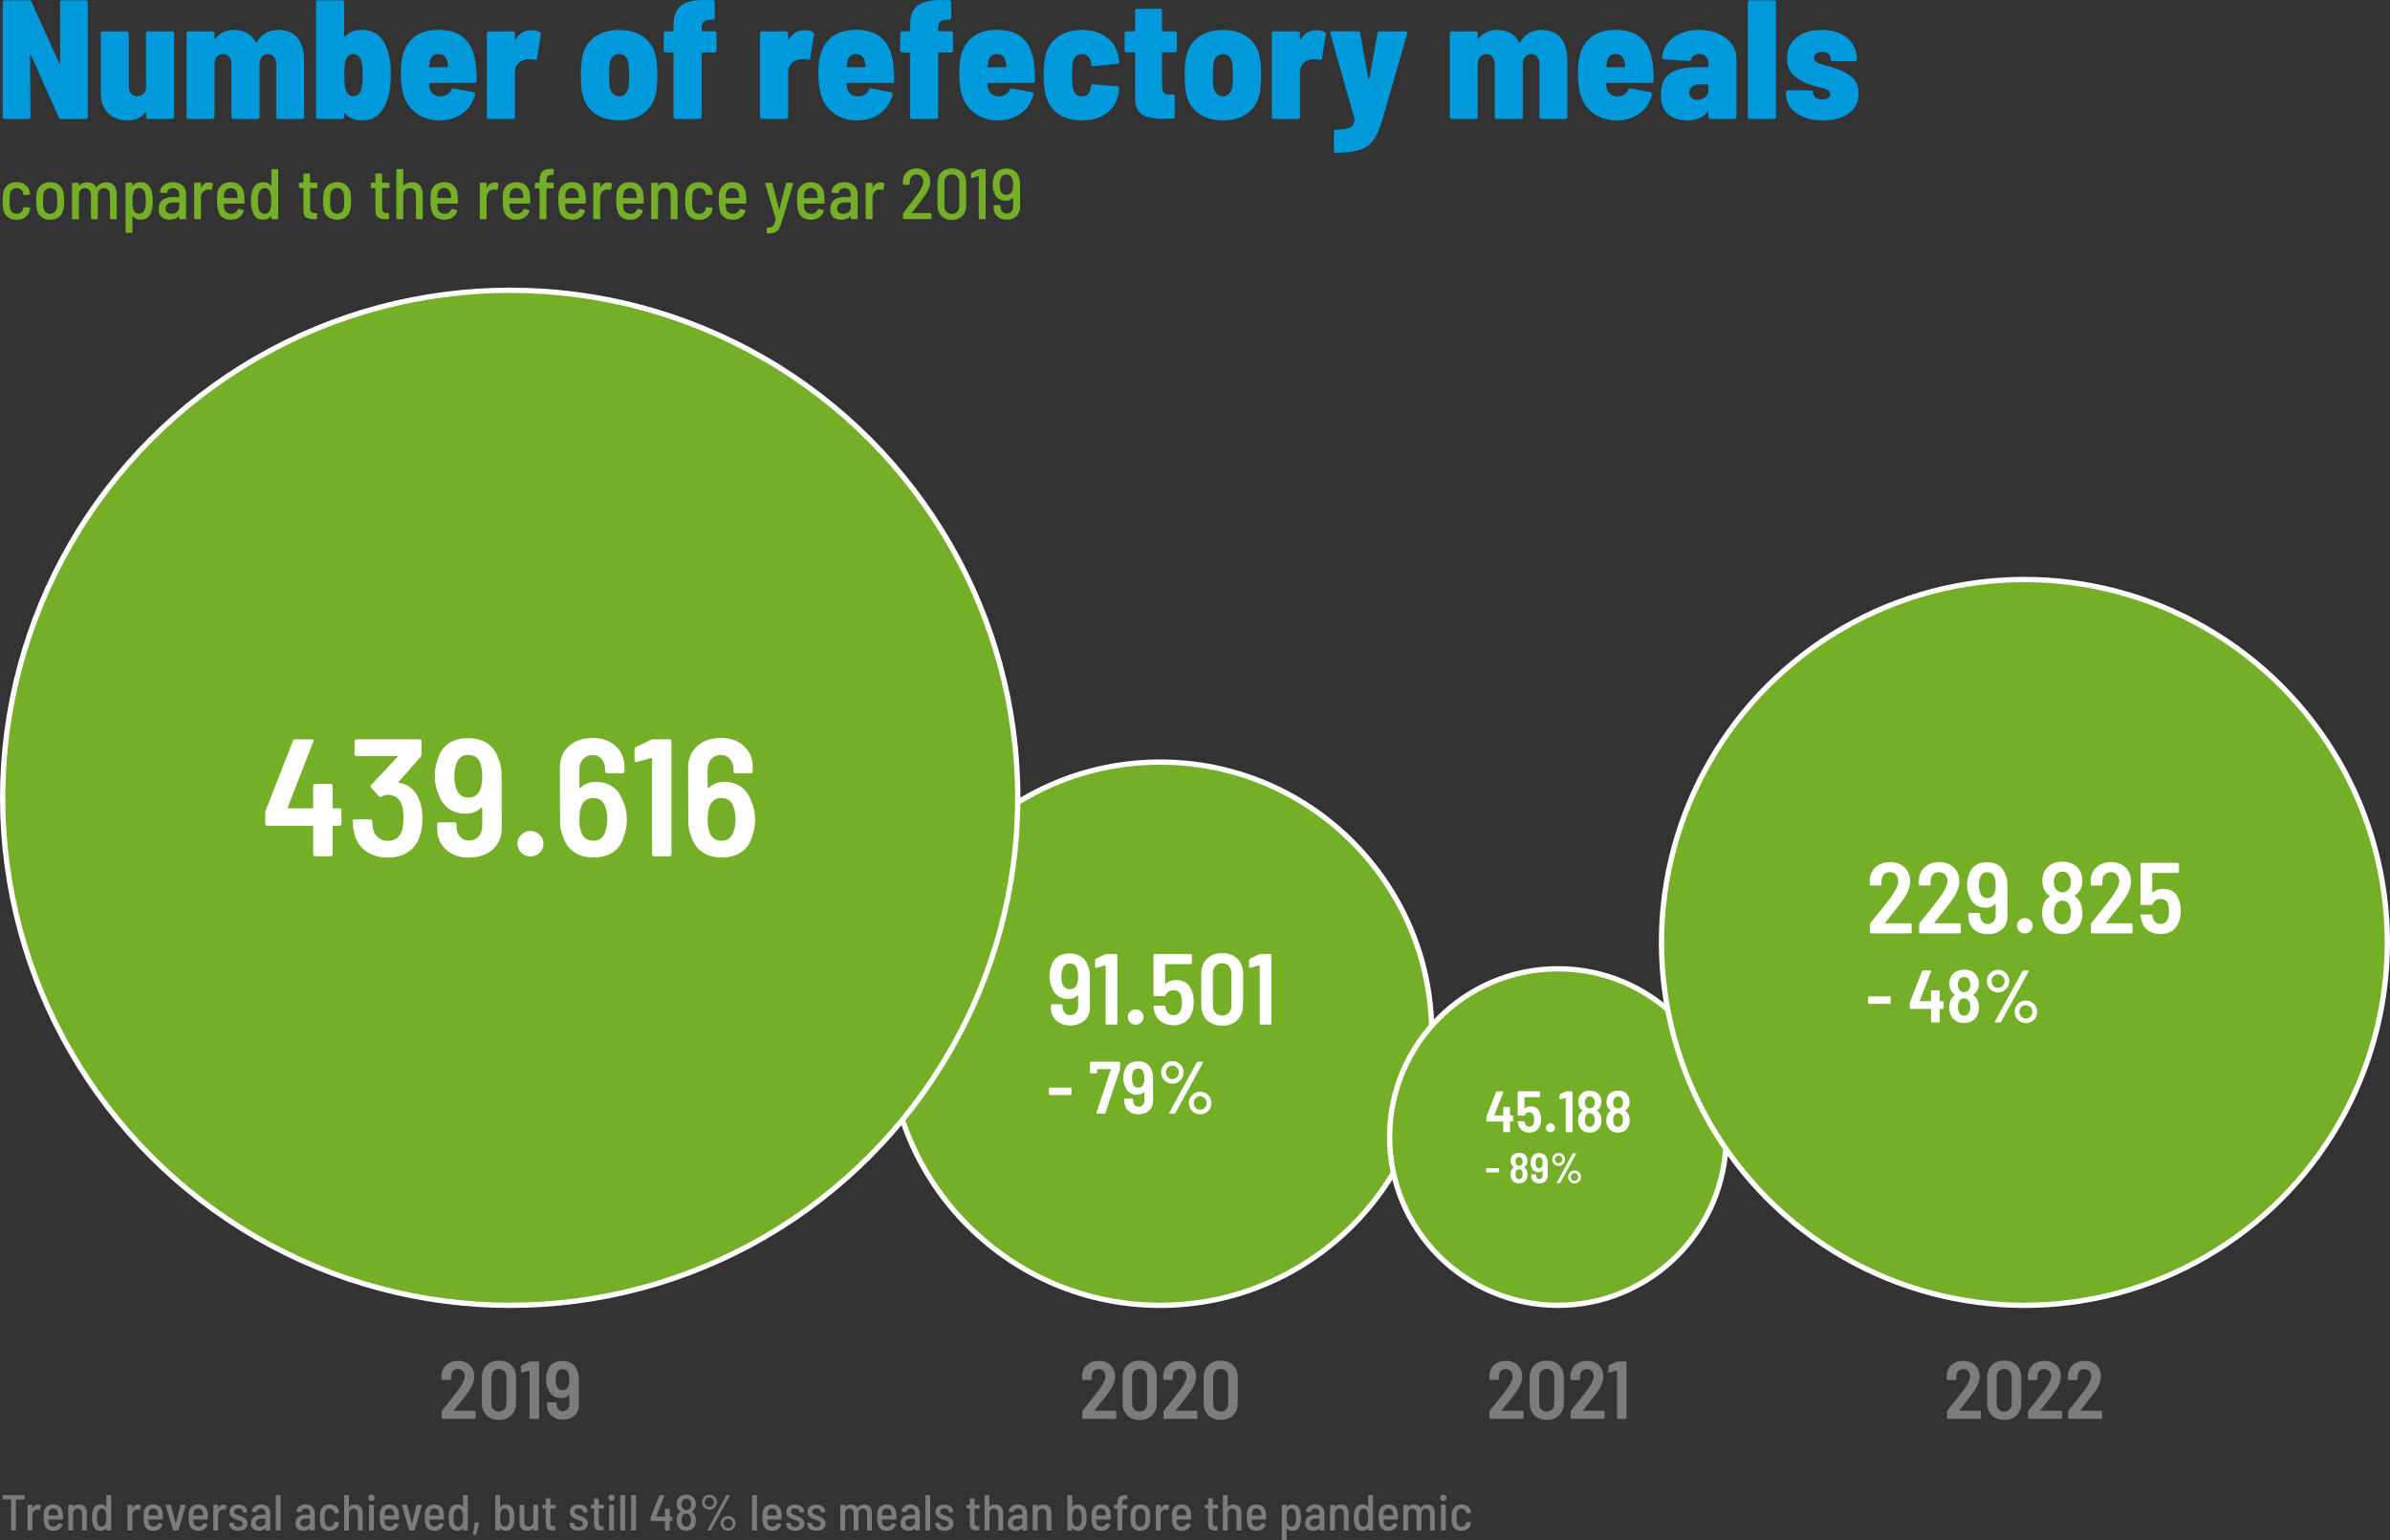 <?xml version="1.0" encoding="UTF-8"?><svg id="Ebene_2" xmlns="http://www.w3.org/2000/svg" viewBox="0 0 901.6 581.01"><rect x="0" y="0" width="901.6" height="581.01" fill="#333333" stroke="none"/><defs><style>.cls-1,.cls-2{fill:#74af27;}.cls-3{fill:#fff;}.cls-2{stroke:#fff;stroke-miterlimit:10;stroke-width:2px;}.cls-4{fill:#7c7c7b;}.cls-5{fill:#009adc;}</style></defs><g id="Ebene_1-2"><path class="cls-5" d="m1.22,44.68c-.15-.15-.22-.33-.22-.54V.87c0-.21.07-.39.22-.54.15-.15.33-.22.54-.22h9.22c.43,0,.73.19.9.58l10.43,23.17c.08.13.17.19.26.19s.13-.09.13-.26l-.06-22.91c0-.21.07-.39.22-.54.15-.15.33-.22.54-.22h8.96c.21,0,.39.07.54.22.15.15.22.33.22.54v43.26c0,.21-.07.4-.22.54-.15.15-.33.22-.54.22h-9.28c-.43,0-.73-.19-.9-.58l-10.43-23.42c-.09-.13-.17-.18-.26-.16-.09.02-.13.12-.13.29l.13,23.1c0,.21-.08.4-.22.54s-.33.22-.54.22H1.77c-.21,0-.4-.07-.54-.22Z"/><path class="cls-5" d="m55.3,12.04c.15-.15.33-.22.54-.22h9.09c.21,0,.39.07.54.22.15.15.22.33.22.54v31.55c0,.21-.08.4-.22.54s-.33.22-.54.22h-9.09c-.21,0-.39-.07-.54-.22-.15-.15-.22-.33-.22-.54v-1.54c0-.13-.04-.2-.13-.22-.09-.02-.17.03-.26.16-1.45,1.92-3.71,2.88-6.78,2.88-2.9,0-5.28-.91-7.14-2.72-1.86-1.81-2.78-4.47-2.78-7.97V12.58c0-.21.07-.39.22-.54.15-.15.33-.22.54-.22h9.09c.21,0,.39.07.54.22.15.15.22.33.22.54v19.78c0,1.24.28,2.2.83,2.88.55.68,1.34,1.02,2.37,1.02.9,0,1.63-.27,2.21-.8.58-.53.93-1.29,1.06-2.27V12.58c0-.21.07-.39.22-.54Z"/><path class="cls-5" d="m112.23,14.31c1.66,2.01,2.5,4.84,2.5,8.51v21.31c0,.21-.08.4-.22.54s-.33.22-.54.22h-9.02c-.21,0-.4-.07-.54-.22-.15-.15-.22-.33-.22-.54v-19.78c0-1.19-.28-2.15-.83-2.88-.56-.73-1.3-1.09-2.24-1.09s-1.76.36-2.34,1.09c-.58.73-.86,1.69-.86,2.88v19.78c0,.21-.08.4-.22.54s-.33.22-.54.22h-9.09c-.21,0-.4-.07-.54-.22-.15-.15-.22-.33-.22-.54v-19.78c0-1.19-.28-2.15-.83-2.88-.56-.73-1.32-1.09-2.3-1.09s-1.77.36-2.37,1.09c-.6.73-.9,1.69-.9,2.88v19.78c0,.21-.07.4-.22.54s-.33.22-.54.22h-9.02c-.21,0-.4-.07-.54-.22-.15-.15-.22-.33-.22-.54V12.58c0-.21.07-.39.22-.54.15-.15.33-.22.54-.22h9.02c.21,0,.39.07.54.22.15.15.22.33.22.54v1.79c0,.13.04.21.13.26.08.04.17,0,.26-.13,1.66-2.13,3.97-3.2,6.91-3.2,3.88,0,6.66,1.56,8.32,4.67.13.21.3.15.51-.19.9-1.62,2.05-2.77,3.46-3.46,1.41-.68,2.92-1.02,4.54-1.02,3.16,0,5.57,1,7.23,3.01Z"/><path class="cls-5" d="m147.43,27.81c0,2.9-.19,5.25-.58,7.04-.68,3.33-1.87,5.92-3.55,7.78-1.69,1.86-3.85,2.78-6.5,2.78-2.86,0-5.06-.85-6.59-2.56-.09-.08-.17-.12-.26-.1-.09.02-.13.1-.13.22v1.15c0,.21-.08.4-.22.54s-.33.22-.54.22h-9.09c-.21,0-.4-.07-.54-.22-.15-.15-.22-.33-.22-.54V.87c0-.21.07-.39.22-.54.15-.15.33-.22.54-.22h9.09c.21,0,.39.07.54.22.15.15.22.33.22.54v12.74c0,.13.04.2.13.22.08.02.17-.01.26-.1,1.45-1.62,3.63-2.43,6.53-2.43,2.73,0,4.94.89,6.62,2.66,1.69,1.77,2.85,4.28,3.49,7.52.38,1.75.58,3.86.58,6.34Zm-10.62.45c0-2.18-.13-3.75-.38-4.74-.21-.98-.6-1.75-1.15-2.3-.56-.55-1.22-.83-1.98-.83-.85,0-1.54.29-2.05.86-.51.58-.88,1.35-1.09,2.34-.17.94-.26,2.5-.26,4.67s.08,3.69.26,4.67c.21,1.02.59,1.85,1.12,2.46.53.62,1.21.93,2.02.93.85,0,1.56-.31,2.11-.93.55-.62.92-1.44,1.09-2.46.21-1.24.32-2.79.32-4.67Z"/><path class="cls-5" d="m170.21,33.89c.17-.43.49-.6.96-.51l7.49,1.41c.51.13.7.43.58.9-.85,3.03-2.45,5.41-4.8,7.14-2.35,1.73-5.21,2.59-8.58,2.59s-6.45-.91-8.86-2.72c-2.41-1.81-4.02-4.17-4.83-7.07-.64-2.18-.96-4.86-.96-8.06,0-1.66.08-3.09.26-4.29.47-3.8,1.89-6.75,4.26-8.86,2.37-2.11,5.64-3.17,9.82-3.17,8.28,0,12.93,4.35,13.95,13.06.21,2.13.32,4.2.32,6.21,0,.51-.26.77-.77.77h-16.9c-.21,0-.32.11-.32.32.08.85.17,1.43.26,1.73.21.9.67,1.62,1.38,2.18.7.56,1.59.83,2.66.83,1.92,0,3.29-.81,4.1-2.43Zm-7.01-12.77c-.49.49-.84,1.23-1.06,2.21-.09.38-.17.96-.26,1.73-.09.21,0,.32.26.32h6.59c.21,0,.32-.11.32-.32-.09-.77-.17-1.32-.26-1.66-.38-2-1.54-3.01-3.46-3.01-.94,0-1.65.25-2.14.74Z"/><path class="cls-5" d="m203.69,12.13c.3.21.41.53.32.96l-1.41,8.96c-.04.47-.34.64-.9.51-.68-.17-1.32-.26-1.92-.26-.73,0-1.34.09-1.86.26-1.02.21-1.89.74-2.59,1.57s-1.06,1.85-1.06,3.04v16.96c0,.21-.08.4-.22.54s-.33.22-.54.22h-9.09c-.21,0-.4-.07-.54-.22-.15-.15-.22-.33-.22-.54V12.58c0-.21.07-.39.22-.54.15-.15.33-.22.54-.22h9.09c.21,0,.39.07.54.22.15.15.22.33.22.54v2.05c0,.17.04.28.13.32.08.04.15,0,.19-.13,1.36-2.3,3.33-3.46,5.89-3.46,1.19,0,2.26.26,3.2.77Z"/><path class="cls-5" d="m223.91,42.44c-2.47-1.98-3.95-4.73-4.42-8.22-.26-1.66-.38-3.63-.38-5.89,0-2.52.15-4.54.45-6.08.47-3.37,1.94-6.04,4.42-8,2.47-1.96,5.67-2.94,9.6-2.94s7.11.98,9.57,2.94c2.45,1.96,3.91,4.61,4.38,7.94.3,1.62.45,3.65.45,6.08,0,2.01-.11,3.93-.32,5.76-.47,3.54-1.94,6.33-4.42,8.35-2.48,2.03-5.7,3.04-9.66,3.04s-7.19-.99-9.66-2.98Zm12-7.1c.62-.66,1.03-1.55,1.25-2.66.13-1.41.19-2.88.19-4.42,0-1.11-.09-2.56-.26-4.35-.17-1.11-.57-1.97-1.18-2.59-.62-.62-1.4-.93-2.34-.93s-1.78.32-2.4.96c-.62.64-1.01,1.49-1.18,2.56-.13.9-.19,2.35-.19,4.35s.04,3.52.13,4.42c.21,1.11.63,2,1.25,2.66.62.66,1.42.99,2.4.99s1.72-.33,2.34-.99Z"/><path class="cls-5" d="m270.09,12.04c.15.15.22.33.22.54v6.46c0,.21-.08.4-.22.54s-.33.22-.54.22h-4.54c-.21,0-.32.11-.32.32v24c0,.21-.07.4-.22.54s-.33.22-.54.22h-9.09c-.21,0-.4-.07-.54-.22-.15-.15-.22-.33-.22-.54v-24c0-.21-.11-.32-.32-.32h-2.62c-.21,0-.4-.07-.54-.22-.15-.15-.22-.33-.22-.54v-6.46c0-.21.07-.39.22-.54.15-.15.33-.22.54-.22h2.62c.21,0,.32-.11.32-.32v-1.86c0-2.56.48-4.55,1.44-5.98.96-1.43,2.41-2.42,4.35-2.98,1.94-.55,4.51-.77,7.71-.64h1.28c.21,0,.39.07.54.22.15.15.22.33.22.54v5.89c0,.21-.08.4-.22.54s-.33.22-.54.22h-1.22c-1.02.04-1.77.32-2.24.83-.47.51-.7,1.26-.7,2.24v.96c0,.21.11.32.32.32h4.54c.21,0,.39.07.54.22Z"/><path class="cls-5" d="m306.73,12.13c.3.21.41.53.32.96l-1.41,8.96c-.04.47-.34.64-.9.51-.68-.17-1.32-.26-1.92-.26-.73,0-1.34.09-1.86.26-1.02.21-1.89.74-2.59,1.57s-1.06,1.85-1.06,3.04v16.96c0,.21-.08.4-.22.54s-.33.22-.54.22h-9.09c-.21,0-.4-.07-.54-.22-.15-.15-.22-.33-.22-.54V12.58c0-.21.07-.39.22-.54.15-.15.33-.22.54-.22h9.09c.21,0,.39.07.54.22.15.15.22.33.22.54v2.05c0,.17.04.28.13.32.08.04.15,0,.19-.13,1.36-2.3,3.33-3.46,5.89-3.46,1.19,0,2.26.26,3.2.77Z"/><path class="cls-5" d="m327.72,33.89c.17-.43.49-.6.96-.51l7.49,1.41c.51.13.7.43.58.9-.85,3.03-2.45,5.41-4.8,7.14-2.35,1.73-5.21,2.59-8.58,2.59s-6.45-.91-8.86-2.72c-2.41-1.81-4.02-4.17-4.83-7.07-.64-2.18-.96-4.86-.96-8.06,0-1.66.08-3.09.26-4.29.47-3.8,1.89-6.75,4.26-8.86,2.37-2.11,5.64-3.17,9.82-3.17,8.28,0,12.93,4.35,13.95,13.06.21,2.13.32,4.2.32,6.21,0,.51-.26.77-.77.77h-16.9c-.21,0-.32.11-.32.32.08.85.17,1.43.26,1.73.21.9.67,1.62,1.38,2.18.7.56,1.59.83,2.66.83,1.92,0,3.29-.81,4.1-2.43Zm-7.01-12.77c-.49.49-.84,1.23-1.06,2.21-.09.38-.17.96-.26,1.73-.09.21,0,.32.26.32h6.59c.21,0,.32-.11.32-.32-.09-.77-.17-1.32-.26-1.66-.38-2-1.54-3.01-3.46-3.01-.94,0-1.65.25-2.14.74Z"/><path class="cls-5" d="m359.3,12.04c.15.15.22.33.22.54v6.46c0,.21-.08.4-.22.54s-.33.22-.54.22h-4.54c-.21,0-.32.11-.32.32v24c0,.21-.07.4-.22.54s-.33.22-.54.22h-9.09c-.21,0-.4-.07-.54-.22-.15-.15-.22-.33-.22-.54v-24c0-.21-.11-.32-.32-.32h-2.62c-.21,0-.4-.07-.54-.22-.15-.15-.22-.33-.22-.54v-6.46c0-.21.07-.39.22-.54.15-.15.33-.22.54-.22h2.62c.21,0,.32-.11.32-.32v-1.86c0-2.56.48-4.55,1.44-5.98.96-1.43,2.41-2.42,4.35-2.98,1.94-.55,4.51-.77,7.71-.64h1.28c.21,0,.39.07.54.22.15.15.22.33.22.54v5.89c0,.21-.08.4-.22.54s-.33.22-.54.22h-1.22c-1.02.04-1.77.32-2.24.83-.47.51-.7,1.26-.7,2.24v.96c0,.21.11.32.32.32h4.54c.21,0,.39.07.54.22Z"/><path class="cls-5" d="m380.84,33.89c.17-.43.49-.6.96-.51l7.49,1.41c.51.13.7.43.58.9-.85,3.03-2.45,5.41-4.8,7.14-2.35,1.73-5.21,2.59-8.58,2.59s-6.45-.91-8.86-2.72c-2.41-1.81-4.02-4.17-4.83-7.07-.64-2.18-.96-4.86-.96-8.06,0-1.66.08-3.09.26-4.29.47-3.8,1.89-6.75,4.26-8.86,2.37-2.11,5.64-3.17,9.82-3.17,8.28,0,12.93,4.35,13.95,13.06.21,2.13.32,4.2.32,6.21,0,.51-.26.77-.77.77h-16.9c-.21,0-.32.11-.32.32.08.85.17,1.43.26,1.73.21.9.67,1.62,1.38,2.18.7.56,1.59.83,2.66.83,1.92,0,3.29-.81,4.1-2.43Zm-7.01-12.77c-.49.49-.84,1.23-1.06,2.21-.09.38-.17.96-.26,1.73-.09.21,0,.32.26.32h6.59c.21,0,.32-.11.32-.32-.09-.77-.17-1.32-.26-1.66-.38-2-1.54-3.01-3.46-3.01-.94,0-1.65.25-2.14.74Z"/><path class="cls-5" d="m398.82,42.63c-2.43-1.86-3.95-4.43-4.54-7.71-.38-1.92-.58-4.14-.58-6.66s.19-4.65.58-6.66c.6-3.16,2.12-5.66,4.58-7.52,2.45-1.86,5.56-2.78,9.31-2.78s6.68.9,9.15,2.69c2.47,1.79,4.01,4.2,4.61,7.23.08.43.17,1.11.26,2.05v.13c0,.38-.23.62-.7.7l-9.02.9h-.19c-.3,0-.49-.17-.58-.51v-.38l-.19-1.02c-.21-.81-.61-1.46-1.18-1.95-.58-.49-1.31-.74-2.21-.74-1.79,0-2.92,1-3.39,3.01-.21,1.07-.32,2.69-.32,4.86,0,2.39.13,4.12.38,5.18.21.9.6,1.6,1.15,2.11.55.51,1.28.77,2.18.77.98,0,1.75-.27,2.3-.8.55-.53.9-1.23,1.02-2.08.08-.43.13-.75.13-.96.08-.55.36-.79.83-.7l9.02.77c.51.09.75.36.7.83,0,.38-.04.88-.13,1.47-.47,3.33-1.94,5.92-4.42,7.78-2.48,1.86-5.61,2.78-9.41,2.78s-6.91-.93-9.34-2.78Z"/><path class="cls-5" d="m443.78,19.52c-.15.15-.33.22-.54.22h-4.54c-.21,0-.32.11-.32.32v12.54c0,1.07.21,1.85.64,2.34.43.49,1.09.74,1.98.74h1.41c.21,0,.39.07.54.22.15.15.22.33.22.54v7.49c0,.51-.26.77-.77.77-1.71.09-2.94.13-3.71.13-3.54,0-6.18-.55-7.9-1.66-1.73-1.11-2.59-3.22-2.59-6.34v-16.77c0-.21-.11-.32-.32-.32h-2.88c-.21,0-.4-.07-.54-.22-.15-.15-.22-.33-.22-.54v-6.4c0-.21.07-.39.22-.54.15-.15.33-.22.54-.22h2.88c.21,0,.32-.11.32-.32v-7.42c0-.21.07-.39.22-.54s.33-.22.54-.22h8.64c.21,0,.39.08.54.22.15.15.22.33.22.54v7.42c0,.21.11.32.32.32h4.54c.21,0,.39.07.54.22.15.15.22.33.22.54v6.4c0,.21-.07.4-.22.54Z"/><path class="cls-5" d="m451.69,42.44c-2.47-1.98-3.95-4.73-4.42-8.22-.26-1.66-.38-3.63-.38-5.89,0-2.52.15-4.54.45-6.08.47-3.37,1.94-6.04,4.42-8,2.47-1.96,5.67-2.94,9.6-2.94s7.11.98,9.57,2.94c2.45,1.96,3.91,4.61,4.38,7.94.3,1.62.45,3.65.45,6.08,0,2.01-.11,3.93-.32,5.76-.47,3.54-1.94,6.33-4.42,8.35-2.48,2.03-5.7,3.04-9.66,3.04s-7.19-.99-9.66-2.98Zm12-7.1c.62-.66,1.03-1.55,1.25-2.66.13-1.41.19-2.88.19-4.42,0-1.11-.09-2.56-.26-4.35-.17-1.11-.57-1.97-1.18-2.59-.62-.62-1.4-.93-2.34-.93s-1.78.32-2.4.96c-.62.64-1.01,1.49-1.18,2.56-.13.9-.19,2.35-.19,4.35s.04,3.52.13,4.42c.21,1.11.63,2,1.25,2.66.62.66,1.42.99,2.4.99s1.72-.33,2.34-.99Z"/><path class="cls-5" d="m499.81,12.13c.3.21.41.53.32.96l-1.41,8.96c-.04.47-.34.64-.9.51-.68-.17-1.32-.26-1.92-.26-.73,0-1.34.09-1.86.26-1.02.21-1.89.74-2.59,1.57s-1.06,1.85-1.06,3.04v16.96c0,.21-.08.4-.22.54-.15.15-.33.22-.54.22h-9.09c-.21,0-.4-.07-.54-.22-.15-.15-.22-.33-.22-.54V12.58c0-.21.07-.39.22-.54.15-.15.33-.22.54-.22h9.09c.21,0,.39.07.54.22.15.15.22.33.22.54v2.05c0,.17.04.28.13.32.08.04.15,0,.19-.13,1.37-2.3,3.33-3.46,5.89-3.46,1.19,0,2.26.26,3.2.77Z"/><path class="cls-5" d="m503.33,57.41c-.09-.15-.13-.33-.13-.54v-7.17c0-.51.11-.77.32-.77h.32c2.52,0,4.31-.26,5.38-.77,1.07-.51,1.66-1.54,1.79-3.07l-.06-.38-9.09-32.06-.06-.26c0-.38.23-.58.7-.58h9.73c.51,0,.79.23.83.7l3.14,17.15c.04.13.11.19.19.19s.15-.06.19-.19l3.07-17.15c.04-.47.32-.7.83-.7l9.73.06c.26,0,.44.07.54.22.11.15.14.35.1.61l-9.47,32.83c-1.02,3.2-2.09,5.62-3.2,7.26-1.11,1.64-2.74,2.86-4.9,3.65-2.16.79-5.24,1.18-9.25,1.18h-.38c-.13,0-.24-.07-.32-.22Z"/><path class="cls-5" d="m588.77,14.31c1.66,2.01,2.5,4.84,2.5,8.51v21.31c0,.21-.08.4-.22.54-.15.15-.33.22-.54.22h-9.02c-.21,0-.39-.07-.54-.22-.15-.15-.22-.33-.22-.54v-19.78c0-1.19-.28-2.15-.83-2.88-.55-.73-1.3-1.09-2.24-1.09s-1.76.36-2.34,1.09c-.58.73-.86,1.69-.86,2.88v19.78c0,.21-.07.4-.22.54-.15.15-.33.22-.54.22h-9.09c-.21,0-.4-.07-.54-.22-.15-.15-.22-.33-.22-.54v-19.78c0-1.19-.28-2.15-.83-2.88-.55-.73-1.32-1.09-2.3-1.09s-1.77.36-2.37,1.09c-.6.73-.9,1.69-.9,2.88v19.78c0,.21-.08.4-.22.54-.15.15-.33.22-.54.22h-9.02c-.21,0-.4-.07-.54-.22-.15-.15-.22-.33-.22-.54V12.58c0-.21.07-.39.22-.54.15-.15.33-.22.54-.22h9.02c.21,0,.39.07.54.22.15.15.22.33.22.54v1.79c0,.13.04.21.13.26.08.04.17,0,.26-.13,1.66-2.13,3.97-3.2,6.91-3.2,3.88,0,6.66,1.56,8.32,4.67.13.21.3.15.51-.19.9-1.62,2.05-2.77,3.46-3.46,1.41-.68,2.92-1.02,4.54-1.02,3.16,0,5.57,1,7.23,3.01Z"/><path class="cls-5" d="m614.24,33.89c.17-.43.49-.6.96-.51l7.49,1.41c.51.13.7.43.58.9-.85,3.03-2.45,5.41-4.8,7.14-2.35,1.73-5.21,2.59-8.58,2.59s-6.45-.91-8.86-2.72c-2.41-1.81-4.02-4.17-4.83-7.07-.64-2.18-.96-4.86-.96-8.06,0-1.66.08-3.09.26-4.29.47-3.8,1.89-6.75,4.26-8.86,2.37-2.11,5.64-3.17,9.82-3.17,8.28,0,12.93,4.35,13.95,13.06.21,2.13.32,4.2.32,6.21,0,.51-.26.77-.77.77h-16.9c-.21,0-.32.11-.32.32.08.85.17,1.43.26,1.73.21.9.67,1.62,1.38,2.18.7.56,1.59.83,2.66.83,1.92,0,3.29-.81,4.1-2.43Zm-7.01-12.77c-.49.49-.84,1.23-1.06,2.21-.09.38-.17.96-.26,1.73-.09.21,0,.32.26.32h6.59c.21,0,.32-.11.32-.32-.09-.77-.17-1.32-.26-1.66-.38-2-1.54-3.01-3.46-3.01-.94,0-1.65.25-2.14.74Z"/><path class="cls-5" d="m648.23,12.71c2.13.94,3.81,2.23,5.02,3.87,1.22,1.64,1.82,3.51,1.82,5.6v21.95c0,.21-.08.4-.22.54-.15.15-.33.22-.54.22h-9.09c-.21,0-.39-.07-.54-.22-.15-.15-.22-.33-.22-.54v-1.79c0-.13-.04-.2-.13-.22-.09-.02-.17.03-.26.16-1.54,2.05-4.01,3.09-7.42,3.14-2.94,0-5.37-.75-7.26-2.24-1.9-1.49-2.85-3.99-2.85-7.49,0-3.71,1.12-6.36,3.36-7.94,2.24-1.58,5.51-2.37,9.82-2.37h4.42c.21,0,.32-.11.32-.32v-1.41c0-.98-.31-1.77-.93-2.37-.62-.6-1.46-.9-2.53-.9-.77,0-1.42.18-1.95.54-.53.36-.91.84-1.12,1.44-.13.47-.41.68-.83.64l-9.28-.58c-.51-.08-.77-.32-.77-.7.13-2.05.8-3.86,2.02-5.44,1.22-1.58,2.86-2.81,4.93-3.68,2.07-.87,4.38-1.31,6.94-1.31,2.73,0,5.16.47,7.3,1.41Zm-5.02,23.97c.83-.66,1.25-1.52,1.25-2.59v-1.92c0-.21-.11-.32-.32-.32h-2.88c-1.24,0-2.21.27-2.91.8-.7.53-1.06,1.29-1.06,2.27,0,.85.27,1.53.8,2.02.53.49,1.25.74,2.14.74,1.15,0,2.14-.33,2.98-.99Z"/><path class="cls-5" d="m659.58,44.68c-.15-.15-.22-.33-.22-.54V.87c0-.21.07-.39.22-.54.15-.15.33-.22.54-.22h9.09c.21,0,.39.07.54.22.15.15.22.33.22.54v43.26c0,.21-.08.4-.22.54-.15.15-.33.22-.54.22h-9.09c-.21,0-.39-.07-.54-.22Z"/><path class="cls-5" d="m680.29,44.13c-2.09-.85-3.7-2.04-4.83-3.55-1.13-1.51-1.7-3.25-1.7-5.22v-.51c0-.21.07-.39.22-.54.15-.15.33-.22.54-.22h8.64c.51,0,.77.13.77.38v.45c0,.77.34,1.4,1.02,1.89.68.49,1.54.74,2.56.74.9,0,1.61-.19,2.14-.58.53-.38.8-.87.8-1.47,0-.68-.35-1.2-1.06-1.57-.7-.36-1.85-.74-3.42-1.12-1.66-.38-3.05-.81-4.16-1.28-2.22-.85-4.05-2-5.5-3.46-1.45-1.45-2.18-3.48-2.18-6.08,0-3.28,1.19-5.89,3.58-7.81,2.39-1.92,5.55-2.88,9.47-2.88s7.23,1.01,9.66,3.04c2.43,2.03,3.65,4.7,3.65,8.03,0,.47-.26.7-.77.7h-8.38c-.51,0-.77-.17-.77-.51v-.51c0-.73-.3-1.32-.9-1.79-.6-.47-1.37-.7-2.3-.7s-1.63.21-2.21.64c-.58.43-.86.96-.86,1.6,0,.81.39,1.41,1.18,1.79.79.38,2.06.81,3.81,1.28,1.02.21,1.94.47,2.75.77,2.77.9,4.98,2.06,6.62,3.49,1.64,1.43,2.46,3.47,2.46,6.11,0,3.2-1.23,5.7-3.68,7.49s-5.75,2.69-9.89,2.69c-2.77,0-5.21-.43-7.3-1.28Z"/><circle class="cls-2" cx="437.64" cy="389.98" r="102.47"/><circle class="cls-2" cx="587.7" cy="428.97" r="63.48"/><circle class="cls-2" cx="192.47" cy="300.98" r="191.47"/><path class="cls-3" d="m128.59,305.17c.15.15.22.33.22.54v5.04c0,.21-.07.39-.22.54s-.33.22-.54.22h-2.27c-.21,0-.32.1-.32.31v10.46c0,.21-.07.39-.22.54-.15.15-.33.22-.54.22h-5.8c-.21,0-.39-.07-.54-.22-.15-.15-.22-.32-.22-.54v-10.46c0-.21-.11-.31-.32-.31h-17.01c-.21,0-.39-.07-.54-.22-.15-.15-.22-.32-.22-.54v-4.09c0-.25.06-.57.19-.95l10.27-26.21c.13-.38.42-.57.88-.57h6.17c.63,0,.84.29.63.88l-9.64,24.76c-.04.25.04.38.25.38h9.01c.21,0,.32-.1.32-.31v-8.13c0-.21.07-.39.22-.54.15-.15.32-.22.54-.22h5.8c.21,0,.39.07.54.22.15.15.22.33.22.54v8.13c0,.21.1.31.32.31h2.27c.21,0,.39.07.54.22Z"/><path class="cls-3" d="m159.36,309.11c0,2.06-.29,4.03-.88,5.92-.71,2.65-2.14,4.73-4.28,6.24-2.14,1.51-4.79,2.27-7.94,2.27-3.32,0-6.11-.85-8.38-2.55-2.27-1.7-3.7-3.98-4.28-6.84-.29-1.13-.48-2.56-.57-4.28,0-.5.25-.76.76-.76h5.86c.5,0,.76.25.76.76.04.92.15,1.87.32,2.83.33,1.39.99,2.49,1.95,3.31s2.16,1.23,3.59,1.23,2.56-.38,3.53-1.13c.97-.76,1.62-1.78,1.95-3.09.29-1.22.44-2.67.44-4.35,0-1.97-.17-3.53-.5-4.66-.38-1.3-1.04-2.32-1.98-3.06-.95-.73-2.09-1.1-3.43-1.1-.71,0-1.49.23-2.33.69-.21.13-.38.19-.5.19s-.29-.1-.5-.32l-2.9-3.21c-.17-.25-.25-.44-.25-.57,0-.17.08-.34.25-.5l9.83-10.52c.21-.25.17-.38-.13-.38h-15.25c-.21,0-.39-.07-.54-.22-.15-.15-.22-.32-.22-.54v-4.79c0-.21.07-.39.22-.54.15-.15.32-.22.54-.22h23.75c.21,0,.39.07.54.22.15.15.22.33.22.54v4.98c0,.38-.13.69-.38.95l-8.19,9.32c-.13.21-.06.34.19.38,2.02.34,3.73,1.22,5.13,2.65,1.41,1.43,2.36,3.17,2.87,5.23.5,1.76.76,3.74.76,5.92Z"/><path class="cls-3" d="m189.28,312.32c0,3.4-1.14,6.12-3.43,8.16-2.29,2.04-5.28,3.06-8.98,3.06s-6.41-1.02-8.63-3.06c-2.23-2.04-3.34-4.71-3.34-8.03v-1.45c0-.21.07-.39.22-.54.15-.15.33-.22.54-.22h5.8c.21,0,.39.07.54.22.15.15.22.33.22.54v.82c0,1.55.44,2.83,1.32,3.81.88.99,2,1.48,3.34,1.48,1.47,0,2.68-.49,3.62-1.48.95-.99,1.42-2.3,1.42-3.94v-6.8c0-.13-.04-.21-.13-.25-.08-.04-.17-.02-.25.06-1.51,1.51-3.49,2.27-5.92,2.27s-4.59-.63-6.33-1.89c-1.74-1.26-2.99-3-3.75-5.23-1.01-2.1-1.51-4.47-1.51-7.12,0-2.27.38-4.39,1.13-6.36.71-2.56,2.06-4.51,4.03-5.86,1.97-1.34,4.45-2.02,7.43-2.02s5.33.67,7.31,2.02c1.97,1.34,3.36,3.28,4.16,5.8.04.04.06.09.06.16s.02.12.06.16c.67,1.6,1.01,3.55,1.01,5.86l.06,19.85Zm-7.37-19.53c0-1.64-.17-3.04-.5-4.22-.71-2.52-2.29-3.78-4.72-3.78s-4.01,1.3-4.72,3.91c-.38,1.3-.57,2.71-.57,4.22,0,1.72.25,3.28.76,4.66.8,2.23,2.31,3.34,4.54,3.34s3.8-1.13,4.6-3.4c.42-1.22.63-2.79.63-4.73Z"/><path class="cls-3" d="m196.62,321.68c-.94-.94-1.42-2.09-1.42-3.43s.49-2.43,1.48-3.37c.99-.94,2.13-1.42,3.43-1.42s2.45.47,3.43,1.42c.99.95,1.48,2.07,1.48,3.37s-.47,2.49-1.42,3.43c-.94.94-2.11,1.42-3.5,1.42s-2.55-.47-3.5-1.42Z"/><path class="cls-3" d="m236.47,309.24c0,2.27-.38,4.39-1.13,6.36-.71,2.56-2.06,4.52-4.03,5.86-1.97,1.34-4.45,2.02-7.43,2.02s-5.33-.67-7.31-2.02c-1.97-1.34-3.36-3.28-4.16-5.8l-.13-.38c-.67-1.51-1.01-3.44-1.01-5.8l-.06-19.85c0-3.4,1.14-6.12,3.43-8.16,2.29-2.04,5.28-3.06,8.98-3.06s6.4,1.02,8.63,3.06c2.23,2.04,3.34,4.71,3.34,8.03v1.45c0,.21-.07.39-.22.54-.15.15-.33.22-.54.22h-5.8c-.21,0-.39-.07-.54-.22-.15-.15-.22-.32-.22-.54v-.82c0-1.55-.44-2.82-1.32-3.81-.88-.99-2-1.48-3.34-1.48-1.47,0-2.68.49-3.62,1.48-.94.99-1.42,2.3-1.42,3.94v6.8c0,.13.04.21.13.25.08.04.17.02.25-.06,1.51-1.51,3.49-2.27,5.92-2.27s4.59.63,6.33,1.89c1.74,1.26,2.99,3,3.75,5.23,1.01,2.1,1.51,4.47,1.51,7.12Zm-7.37-.19c0-1.72-.25-3.28-.76-4.66-.8-2.23-2.31-3.34-4.54-3.34s-3.8,1.13-4.6,3.4c-.42,1.22-.63,2.79-.63,4.73,0,1.64.17,3.05.5,4.22.71,2.52,2.29,3.78,4.72,3.78s4.01-1.3,4.73-3.91c.38-1.34.57-2.75.57-4.22Z"/><path class="cls-3" d="m246.49,278.93h6.05c.21,0,.39.07.54.22.15.15.22.33.22.54v42.59c0,.21-.07.39-.22.54-.15.15-.33.22-.54.22h-5.8c-.21,0-.39-.07-.54-.22-.15-.15-.22-.32-.22-.54v-36.04c0-.08-.04-.16-.13-.22s-.17-.07-.25-.03l-5.42,1.51-.25.06c-.38,0-.57-.23-.57-.69v-4.16c0-.42.19-.71.57-.88l5.61-2.71c.21-.13.52-.19.94-.19Z"/><path class="cls-3" d="m284.85,309.24c0,2.27-.38,4.39-1.13,6.36-.71,2.56-2.06,4.52-4.03,5.86-1.97,1.34-4.45,2.02-7.43,2.02s-5.33-.67-7.31-2.02c-1.97-1.34-3.36-3.28-4.16-5.8l-.13-.38c-.67-1.51-1.01-3.44-1.01-5.8l-.06-19.85c0-3.4,1.14-6.12,3.43-8.16,2.29-2.04,5.28-3.06,8.98-3.06s6.4,1.02,8.63,3.06c2.23,2.04,3.34,4.71,3.34,8.03v1.45c0,.21-.07.39-.22.54-.15.15-.33.22-.54.22h-5.8c-.21,0-.39-.07-.54-.22-.15-.15-.22-.32-.22-.54v-.82c0-1.55-.44-2.82-1.32-3.81-.88-.99-2-1.48-3.34-1.48-1.47,0-2.68.49-3.62,1.48-.95.99-1.42,2.3-1.42,3.94v6.8c0,.13.04.21.13.25.08.04.17.02.25-.06,1.51-1.51,3.49-2.27,5.92-2.27s4.59.63,6.33,1.89c1.74,1.26,2.99,3,3.75,5.23,1.01,2.1,1.51,4.47,1.51,7.12Zm-7.37-.19c0-1.72-.25-3.28-.76-4.66-.8-2.23-2.31-3.34-4.54-3.34s-3.8,1.13-4.6,3.4c-.42,1.22-.63,2.79-.63,4.73,0,1.64.17,3.05.5,4.22.71,2.52,2.29,3.78,4.73,3.78s4.01-1.3,4.72-3.91c.38-1.34.57-2.75.57-4.22Z"/><path class="cls-3" d="m411.17,380.09c0,2.05-.69,3.69-2.07,4.92-1.38,1.23-3.19,1.84-5.42,1.84s-3.86-.61-5.21-1.84c-1.34-1.23-2.01-2.84-2.01-4.84v-.87c0-.13.04-.23.13-.32s.2-.13.32-.13h3.5c.13,0,.23.04.32.13.09.09.13.2.13.32v.49c0,.94.27,1.7.8,2.3.53.6,1.2.89,2.01.89.89,0,1.62-.3,2.19-.89s.85-1.39.85-2.38v-4.1c0-.08-.03-.13-.08-.15-.05-.02-.1-.01-.15.04-.91.91-2.1,1.37-3.57,1.37s-2.77-.38-3.82-1.14c-1.05-.76-1.8-1.81-2.26-3.15-.61-1.27-.91-2.7-.91-4.29,0-1.37.23-2.65.68-3.84.43-1.54,1.24-2.72,2.43-3.53,1.19-.81,2.69-1.22,4.48-1.22s3.22.41,4.41,1.22c1.19.81,2.03,1.98,2.51,3.5.02.03.04.06.04.09s.01.07.04.1c.41.96.61,2.14.61,3.53l.04,11.97Zm-4.45-11.78c0-.99-.1-1.84-.3-2.55-.43-1.52-1.38-2.28-2.85-2.28s-2.42.79-2.85,2.36c-.23.79-.34,1.63-.34,2.55,0,1.04.15,1.98.46,2.81.48,1.34,1.39,2.01,2.74,2.01s2.29-.68,2.77-2.05c.25-.73.38-1.68.38-2.85Z"/><path class="cls-3" d="m417.4,359.95h3.65c.13,0,.23.04.32.13.09.09.13.2.13.32v25.69c0,.13-.04.23-.13.32-.09.09-.2.13-.32.13h-3.5c-.13,0-.23-.04-.32-.13-.09-.09-.13-.2-.13-.32v-21.74c0-.05-.03-.1-.08-.13-.05-.04-.1-.04-.15-.02l-3.27.91-.15.04c-.23,0-.34-.14-.34-.42v-2.51c0-.25.11-.43.34-.53l3.38-1.63c.13-.08.32-.11.57-.11Z"/><path class="cls-3" d="m426.31,385.73c-.57-.57-.85-1.26-.85-2.07s.3-1.46.89-2.03c.6-.57,1.29-.85,2.07-.85s1.48.28,2.07.85c.59.57.89,1.25.89,2.03s-.29,1.5-.85,2.07c-.57.57-1.27.85-2.11.85s-1.54-.29-2.11-.85Z"/><path class="cls-3" d="m450.31,378.22c0,1.77-.32,3.29-.95,4.56-.58,1.29-1.44,2.29-2.58,2.98s-2.51,1.04-4.1,1.04c-1.88,0-3.45-.47-4.73-1.41-1.28-.94-2.12-2.28-2.53-4.03-.15-.66-.24-1.17-.27-1.52v-.08c0-.25.15-.38.46-.38h3.53c.25,0,.41.14.46.42l.08.46.19.53c.2.71.54,1.25,1.03,1.63.48.38,1.08.57,1.79.57.76,0,1.39-.22,1.9-.67.51-.44.85-1.07,1.03-1.88.18-.56.27-1.29.27-2.2s-.09-1.71-.27-2.39c-.18-.76-.52-1.33-1.03-1.71-.51-.38-1.14-.57-1.9-.57-.68,0-1.29.16-1.81.48-.52.32-.91.78-1.16,1.39-.08.25-.24.38-.49.38h-3.65c-.13,0-.23-.04-.32-.13-.09-.09-.13-.2-.13-.32v-14.97c0-.13.04-.23.13-.32s.2-.13.32-.13h13.6c.13,0,.23.04.32.13s.13.2.13.32v2.89c0,.13-.04.23-.13.32-.09.09-.2.13-.32.13h-9.46c-.13,0-.19.06-.19.19v7.07c0,.08.02.12.08.13.05.01.1,0,.15-.06.51-.43,1.1-.76,1.79-.99.68-.23,1.39-.34,2.13-.34,1.32,0,2.46.28,3.42.85.96.57,1.68,1.41,2.17,2.53.71,1.42,1.06,3.12,1.06,5.09Z"/><path class="cls-3" d="m455.31,384.82c-1.43-1.43-2.15-3.34-2.15-5.72v-11.7c0-2.38.72-4.28,2.15-5.7,1.43-1.42,3.34-2.13,5.72-2.13s4.33.71,5.76,2.13c1.43,1.42,2.15,3.32,2.15,5.7v11.7c0,2.38-.72,4.29-2.15,5.72-1.43,1.43-3.35,2.15-5.76,2.15s-4.29-.72-5.72-2.15Zm8.26-2.72c.63-.68.95-1.6.95-2.74v-12.16c0-1.17-.32-2.09-.95-2.77-.63-.68-1.48-1.03-2.55-1.03s-1.88.34-2.51,1.03c-.63.68-.95,1.61-.95,2.77v12.16c0,1.14.32,2.05.95,2.74.63.68,1.47,1.03,2.51,1.03s1.91-.34,2.55-1.03Z"/><path class="cls-3" d="m475.51,359.95h3.65c.13,0,.23.04.32.13.09.09.13.2.13.32v25.69c0,.13-.04.23-.13.32-.09.09-.2.13-.32.13h-3.5c-.13,0-.23-.04-.32-.13-.09-.09-.13-.2-.13-.32v-21.74c0-.05-.03-.1-.08-.13-.05-.04-.1-.04-.15-.02l-3.27.91-.15.04c-.23,0-.34-.14-.34-.42v-2.51c0-.25.11-.43.34-.53l3.38-1.63c.13-.08.32-.11.57-.11Z"/><path class="cls-3" d="m395.77,413.02c-.07-.07-.1-.14-.1-.24v-2.13c0-.09.03-.17.1-.24s.14-.1.24-.1h7.87c.09,0,.17.03.24.1.06.07.1.15.1.24v2.13c0,.09-.03.17-.1.24-.07.07-.15.1-.24.1h-7.87c-.09,0-.17-.03-.24-.1Z"/><path class="cls-3" d="m413.66,420.05c-.05-.06-.05-.16-.01-.29l5.4-16.24c.04-.11,0-.17-.11-.17h-4.93c-.09,0-.14.05-.14.14v1.12c0,.09-.03.17-.1.24s-.14.1-.24.1h-1.99c-.09,0-.17-.03-.24-.1-.07-.07-.1-.14-.1-.24l.03-3.72c0-.09.03-.17.1-.24s.14-.1.24-.1h10.61c.09,0,.17.03.24.1s.1.14.1.24v2.24c0,.17-.02.31-.06.42l-5.43,16.32c-.06.19-.18.28-.36.28h-2.77c-.11,0-.19-.03-.24-.1Z"/><path class="cls-3" d="m434.98,415.39c0,1.51-.51,2.72-1.53,3.63-1.02.91-2.35,1.36-3.99,1.36s-2.85-.45-3.84-1.36c-.99-.91-1.48-2.1-1.48-3.57v-.64c0-.09.03-.17.1-.24s.14-.1.24-.1h2.58c.09,0,.17.03.24.1.06.07.1.14.1.24v.36c0,.69.2,1.26.59,1.69.39.44.89.66,1.48.66.65,0,1.19-.22,1.61-.66.42-.44.63-1.02.63-1.75v-3.02c0-.06-.02-.09-.06-.11-.04-.02-.07,0-.11.03-.67.67-1.55,1.01-2.63,1.01s-2.04-.28-2.81-.84c-.77-.56-1.33-1.33-1.67-2.32-.45-.93-.67-1.99-.67-3.16,0-1.01.17-1.95.5-2.83.32-1.14.91-2.01,1.79-2.6.88-.6,1.98-.9,3.3-.9s2.37.3,3.25.9c.88.6,1.49,1.46,1.85,2.58.02.02.03.04.03.07s0,.05.03.07c.3.71.45,1.58.45,2.6l.03,8.82Zm-3.28-8.68c0-.73-.08-1.35-.22-1.88-.32-1.12-1.02-1.68-2.1-1.68s-1.78.58-2.1,1.74c-.17.58-.25,1.2-.25,1.88,0,.77.11,1.46.34,2.07.35.99,1.03,1.48,2.02,1.48s1.69-.5,2.04-1.51c.19-.54.28-1.24.28-2.1Z"/><path class="cls-3" d="m440.14,408.26c-.65-.38-1.17-.9-1.54-1.55-.37-.65-.56-1.37-.56-2.16s.19-1.47.56-2.13c.37-.65.89-1.17,1.54-1.55.65-.38,1.36-.57,2.13-.57s1.47.19,2.13.57c.65.38,1.17.9,1.54,1.55.37.65.56,1.36.56,2.13s-.19,1.5-.56,2.16c-.37.65-.89,1.17-1.54,1.55-.65.38-1.36.57-2.13.57s-1.47-.19-2.13-.57Zm3.88-1.9c.48-.49.71-1.1.71-1.81s-.24-1.31-.71-1.79c-.48-.48-1.06-.73-1.75-.73s-1.27.24-1.75.73c-.48.49-.71,1.08-.71,1.79s.24,1.31.71,1.81c.48.49,1.06.74,1.75.74s1.27-.25,1.75-.74Zm-2.93,13.68c-.04-.07-.03-.17.03-.28l10.36-18.98c.09-.15.23-.22.42-.22h1.65c.13,0,.21.04.25.11.04.07.03.17-.03.28l-10.36,18.98c-.09.15-.23.22-.42.22h-1.65c-.13,0-.21-.04-.25-.11Zm9.55-.21c-.65-.38-1.17-.9-1.55-1.55-.38-.65-.57-1.37-.57-2.16s.19-1.47.57-2.13c.38-.65.9-1.17,1.55-1.55.65-.38,1.36-.57,2.13-.57s1.47.19,2.13.57c.65.38,1.17.9,1.54,1.55.37.65.56,1.36.56,2.13s-.19,1.5-.56,2.16c-.37.65-.89,1.17-1.54,1.55-.65.38-1.36.57-2.13.57s-1.47-.19-2.13-.57Zm3.86-1.9c.47-.49.7-1.1.7-1.81s-.24-1.28-.71-1.78c-.48-.49-1.05-.74-1.72-.74s-1.27.24-1.75.73c-.48.49-.71,1.08-.71,1.79s.24,1.31.71,1.81c.48.5,1.06.74,1.75.74s1.27-.25,1.74-.74Z"/><path class="cls-3" d="m570.73,420.89c.05.05.08.11.08.19v1.76c0,.07-.03.14-.08.19-.05.05-.11.08-.19.08h-.79c-.07,0-.11.04-.11.11v3.65c0,.07-.03.14-.08.19-.05.05-.11.08-.19.08h-2.02c-.07,0-.14-.03-.19-.08-.05-.05-.08-.11-.08-.19v-3.65c0-.07-.04-.11-.11-.11h-5.94c-.07,0-.14-.03-.19-.08-.05-.05-.08-.11-.08-.19v-1.43c0-.09.02-.2.07-.33l3.59-9.15c.04-.13.15-.2.31-.2h2.16c.22,0,.29.1.22.31l-3.37,8.65c-.01.09.01.13.09.13h3.15c.07,0,.11-.04.11-.11v-2.84c0-.07.03-.14.08-.19s.11-.08.19-.08h2.02c.07,0,.14.03.19.08s.08.11.08.19v2.84c0,.07.04.11.11.11h.79c.07,0,.14.03.19.08Z"/><path class="cls-3" d="m581.35,422.31c0,1.03-.18,1.91-.55,2.64-.34.75-.84,1.32-1.5,1.73-.66.4-1.45.6-2.38.6-1.09,0-2-.27-2.74-.81-.74-.54-1.23-1.32-1.46-2.33-.09-.38-.14-.67-.15-.88v-.04c0-.15.09-.22.26-.22h2.05c.15,0,.23.08.26.24l.04.26.11.31c.12.41.32.73.59.95s.62.33,1.03.33c.44,0,.81-.13,1.1-.39.29-.26.49-.62.59-1.09.1-.32.15-.75.15-1.28s-.05-.99-.15-1.39c-.1-.44-.3-.77-.59-.99-.29-.22-.66-.33-1.1-.33-.4,0-.74.09-1.04.27-.3.18-.52.45-.67.8-.04.15-.14.22-.29.22h-2.11c-.07,0-.14-.03-.19-.08-.05-.05-.08-.11-.08-.19v-8.67c0-.07.03-.14.08-.19s.11-.08.19-.08h7.88c.07,0,.14.03.19.08.05.05.08.11.08.19v1.67c0,.07-.03.14-.08.19-.05.05-.11.08-.19.08h-5.48c-.07,0-.11.04-.11.11v4.09s.01.07.04.08.06,0,.09-.03c.29-.25.64-.44,1.03-.57.4-.13.81-.2,1.23-.2.76,0,1.42.17,1.98.5s.98.82,1.25,1.46c.41.82.62,1.8.62,2.95Z"/><path class="cls-3" d="m583.65,426.65c-.33-.33-.5-.73-.5-1.2s.17-.85.52-1.18.74-.5,1.2-.5.85.17,1.2.5c.34.33.52.72.52,1.18s-.17.87-.5,1.2-.74.5-1.22.5-.89-.17-1.22-.5Z"/><path class="cls-3" d="m590.83,411.73h2.11c.07,0,.14.03.19.08.05.05.08.11.08.19v14.87c0,.07-.03.14-.08.19-.05.05-.11.08-.19.08h-2.02c-.07,0-.14-.03-.19-.08-.05-.05-.08-.11-.08-.19v-12.58s-.01-.05-.04-.08-.06-.03-.09-.01l-1.89.53-.09.02c-.13,0-.2-.08-.2-.24v-1.45c0-.15.07-.25.2-.31l1.96-.95c.07-.04.18-.07.33-.07Z"/><path class="cls-3" d="m604.12,422.73c0,.81-.15,1.54-.44,2.2-.34.73-.85,1.31-1.54,1.74s-1.5.64-2.44.64-1.7-.21-2.39-.63c-.68-.42-1.2-1.01-1.55-1.77-.29-.67-.44-1.41-.44-2.2s.15-1.55.44-2.24c.28-.59.67-1.05,1.19-1.39.07-.04.08-.1.02-.15-.48-.31-.86-.71-1.12-1.21-.32-.6-.48-1.29-.48-2.07,0-.88.18-1.62.55-2.22.35-.62.86-1.1,1.53-1.44.67-.34,1.43-.52,2.28-.52.91,0,1.7.18,2.38.54s1.19.89,1.54,1.6c.31.57.46,1.26.46,2.07,0,.76-.16,1.43-.48,2-.32.54-.7.95-1.14,1.23-.06.06-.06.11,0,.15.51.31.91.76,1.19,1.36.31.65.46,1.42.46,2.31Zm-6.25-6.82c0,.47.09.9.29,1.28.15.31.35.55.62.71.26.17.58.25.95.25.75,0,1.29-.34,1.63-1.03.16-.31.24-.72.24-1.23,0-.48-.08-.88-.24-1.19-.15-.32-.36-.58-.64-.77-.28-.19-.61-.29-.99-.29s-.71.1-.98.29c-.27.19-.48.45-.63.77-.16.35-.24.76-.24,1.21Zm3.72,6.6c0-.47-.07-.91-.22-1.32-.13-.38-.34-.68-.62-.89-.28-.21-.62-.32-1.03-.32-.38,0-.71.11-.99.32-.28.21-.48.51-.62.89-.15.38-.22.83-.22,1.34,0,.56.08,1.04.24,1.45.15.37.36.65.63.85.27.2.59.3.96.3s.69-.1.96-.3c.27-.2.48-.47.63-.83.19-.43.29-.92.29-1.5Z"/><path class="cls-3" d="m614.77,422.73c0,.81-.15,1.54-.44,2.2-.34.73-.85,1.31-1.54,1.74-.69.43-1.5.64-2.44.64s-1.71-.21-2.39-.63c-.68-.42-1.2-1.01-1.55-1.77-.29-.67-.44-1.41-.44-2.2s.15-1.55.44-2.24c.28-.59.67-1.05,1.19-1.39.07-.04.08-.1.02-.15-.48-.31-.86-.71-1.12-1.21-.32-.6-.48-1.29-.48-2.07,0-.88.18-1.62.55-2.22.35-.62.86-1.1,1.53-1.44.67-.34,1.43-.52,2.28-.52.91,0,1.7.18,2.38.54.67.36,1.19.89,1.54,1.6.31.57.46,1.26.46,2.07,0,.76-.16,1.43-.48,2-.32.54-.7.95-1.14,1.23-.06.06-.06.11,0,.15.51.31.91.76,1.19,1.36.31.65.46,1.42.46,2.31Zm-6.25-6.82c0,.47.1.9.29,1.28.15.31.35.55.62.71.26.17.58.25.95.25.75,0,1.29-.34,1.63-1.03.16-.31.24-.72.24-1.23,0-.48-.08-.88-.24-1.19-.15-.32-.36-.58-.64-.77-.28-.19-.61-.29-.99-.29s-.71.1-.98.29c-.27.19-.48.45-.63.77-.16.35-.24.76-.24,1.21Zm3.72,6.6c0-.47-.07-.91-.22-1.32-.13-.38-.34-.68-.62-.89-.28-.21-.62-.32-1.03-.32-.38,0-.71.11-.99.32-.28.21-.48.51-.62.89-.15.38-.22.83-.22,1.34,0,.56.08,1.04.24,1.45.15.37.36.65.63.85.27.2.59.3.96.3s.69-.1.96-.3c.27-.2.48-.47.63-.83.19-.43.29-.92.29-1.5Z"/><path class="cls-3" d="m560.7,442.25s-.06-.08-.06-.14v-1.22c0-.05.02-.1.06-.14s.08-.06.14-.06h4.5c.05,0,.1.02.14.06.04.04.06.08.06.14v1.22c0,.05-.02.1-.06.14s-.08.06-.14.06h-4.5c-.05,0-.1-.02-.14-.06Z"/><path class="cls-3" d="m576.24,443.13c0,.59-.11,1.12-.32,1.6-.25.53-.62.96-1.12,1.26-.5.31-1.09.46-1.78.46s-1.24-.15-1.74-.46-.87-.73-1.13-1.29c-.21-.49-.32-1.02-.32-1.6s.11-1.13.32-1.63c.2-.43.49-.76.86-1.01.05-.03.06-.07.02-.11-.35-.22-.62-.52-.82-.88-.24-.44-.35-.94-.35-1.5,0-.64.13-1.18.4-1.62.26-.45.63-.8,1.11-1.05.48-.25,1.04-.38,1.66-.38.66,0,1.24.13,1.73.39.49.26.86.65,1.12,1.16.22.42.34.92.34,1.5,0,.55-.12,1.04-.35,1.46-.23.39-.51.69-.83.9-.04.04-.04.08,0,.11.37.22.66.55.86.99.22.47.34,1.03.34,1.68Zm-4.54-4.96c0,.34.07.65.21.93.11.22.26.4.45.52.19.12.42.18.69.18.54,0,.94-.25,1.18-.75.12-.22.18-.52.18-.9,0-.35-.06-.64-.18-.86-.11-.23-.26-.42-.46-.56-.2-.14-.44-.21-.72-.21s-.51.07-.71.21c-.2.14-.35.33-.46.56-.12.26-.18.55-.18.88Zm2.7,4.8c0-.34-.05-.66-.16-.96-.1-.28-.25-.49-.45-.65-.2-.16-.45-.23-.75-.23-.28,0-.52.08-.72.23-.2.15-.35.37-.45.65-.11.28-.16.6-.16.98,0,.41.06.76.18,1.06.11.27.26.47.46.62.2.14.43.22.7.22s.5-.07.7-.22c.2-.14.35-.34.46-.6.14-.31.21-.67.21-1.09Z"/><path class="cls-3" d="m583.81,443.61c0,.86-.29,1.56-.87,2.07-.58.52-1.34.78-2.28.78s-1.63-.26-2.19-.78c-.57-.52-.85-1.2-.85-2.04v-.37c0-.05.02-.1.06-.14s.08-.06.14-.06h1.47c.05,0,.1.02.14.06s.06.08.06.14v.21c0,.4.11.72.34.97.22.25.51.38.85.38.37,0,.68-.13.92-.38.24-.25.36-.58.36-1v-1.73s-.01-.05-.03-.06-.04,0-.06.02c-.38.38-.89.58-1.5.58s-1.17-.16-1.61-.48c-.44-.32-.76-.76-.95-1.33-.26-.53-.38-1.14-.38-1.81,0-.58.1-1.11.29-1.62.18-.65.52-1.15,1.02-1.49.5-.34,1.13-.51,1.89-.51s1.35.17,1.86.51c.5.34.85.83,1.06,1.47,0,.01.02.02.02.04s0,.03.02.04c.17.41.26.9.26,1.49l.02,5.04Zm-1.87-4.96c0-.42-.04-.77-.13-1.07-.18-.64-.58-.96-1.2-.96s-1.02.33-1.2.99c-.1.33-.14.69-.14,1.07,0,.44.06.83.19,1.18.2.57.59.85,1.15.85s.96-.29,1.17-.86c.11-.31.16-.71.16-1.2Z"/><path class="cls-3" d="m586.75,439.53c-.37-.22-.67-.51-.88-.89-.21-.37-.32-.78-.32-1.23s.11-.84.32-1.22c.21-.37.51-.67.88-.89.37-.22.78-.33,1.22-.33s.84.11,1.22.33c.37.22.67.51.88.89.21.37.32.78.32,1.22s-.11.86-.32,1.23c-.21.37-.51.67-.88.89-.37.22-.78.33-1.22.33s-.84-.11-1.22-.33Zm2.22-1.09c.27-.28.41-.63.41-1.03s-.14-.75-.41-1.02c-.27-.28-.61-.42-1-.42s-.73.14-1,.42c-.27.28-.41.62-.41,1.02s.14.75.41,1.03c.27.28.61.42,1,.42s.73-.14,1-.42Zm-1.67,7.82s-.02-.1.02-.16l5.92-10.85c.05-.09.13-.13.24-.13h.94c.07,0,.12.02.14.06.02.04.02.1-.02.16l-5.92,10.85c-.05.08-.13.13-.24.13h-.94c-.08,0-.12-.02-.14-.06Zm5.46-.12c-.37-.22-.67-.51-.89-.89s-.33-.78-.33-1.23.11-.84.33-1.22c.22-.37.51-.67.89-.89s.78-.33,1.22-.33.84.11,1.22.33c.37.22.67.51.88.89.21.37.32.78.32,1.22s-.11.86-.32,1.23c-.21.37-.51.67-.88.89-.37.22-.78.33-1.22.33s-.84-.11-1.22-.33Zm2.21-1.09c.27-.28.4-.63.4-1.03s-.14-.73-.41-1.02c-.27-.28-.6-.42-.98-.42s-.73.14-1,.42c-.27.28-.41.62-.41,1.02s.14.75.41,1.03c.27.28.61.42,1,.42s.73-.14.99-.42Z"/><circle class="cls-2" cx="763.69" cy="355.54" r="136.91"/><path class="cls-3" d="m705.57,352.01c-.09-.09-.13-.2-.13-.32v-2.93c0-.18.06-.37.19-.57,2.76-3.34,5.31-6.56,7.64-9.65,1.9-2.61,2.85-4.64,2.85-6.08,0-1.04-.29-1.87-.87-2.49-.58-.62-1.36-.93-2.32-.93s-1.7.3-2.28.91c-.58.61-.87,1.42-.87,2.43v1.25c0,.13-.04.23-.13.32-.09.09-.2.13-.32.13h-3.53c-.13,0-.23-.04-.32-.13-.09-.09-.13-.2-.13-.32v-1.63c.1-2.03.86-3.66,2.28-4.9,1.42-1.24,3.22-1.86,5.4-1.86,1.52,0,2.85.31,3.99.93,1.14.62,2.02,1.48,2.64,2.56.62,1.09.93,2.32.93,3.69,0,1.17-.25,2.36-.74,3.57-.49,1.22-1.25,2.52-2.26,3.91-1.04,1.44-2.95,3.9-5.74,7.37l-.68.84c-.05.05-.06.1-.04.15.02.05.08.08.15.08h9.42c.13,0,.23.04.32.13.09.09.13.2.13.32v2.89c0,.13-.04.23-.13.32s-.2.13-.32.13h-14.78c-.13,0-.24-.04-.32-.13Z"/><path class="cls-3" d="m724.11,352.01c-.09-.09-.13-.2-.13-.32v-2.93c0-.18.06-.37.19-.57,2.76-3.34,5.31-6.56,7.64-9.65,1.9-2.61,2.85-4.64,2.85-6.08,0-1.04-.29-1.87-.87-2.49-.58-.62-1.36-.93-2.32-.93s-1.7.3-2.28.91-.87,1.42-.87,2.43v1.25c0,.13-.04.23-.13.32-.09.09-.2.13-.32.13h-3.53c-.13,0-.23-.04-.32-.13-.09-.09-.13-.2-.13-.32v-1.63c.1-2.03.86-3.66,2.28-4.9,1.42-1.24,3.22-1.86,5.4-1.86,1.52,0,2.85.31,3.99.93,1.14.62,2.02,1.48,2.64,2.56.62,1.09.93,2.32.93,3.69,0,1.17-.25,2.36-.74,3.57-.49,1.22-1.25,2.52-2.26,3.91-1.04,1.44-2.95,3.9-5.74,7.37l-.68.84c-.05.05-.06.1-.04.15.03.05.08.08.15.08h9.42c.13,0,.23.04.32.13.09.09.13.2.13.32v2.89c0,.13-.04.23-.13.32-.09.09-.2.13-.32.13h-14.78c-.13,0-.23-.04-.32-.13Z"/><path class="cls-3" d="m757.3,345.68c0,2.05-.69,3.69-2.07,4.92-1.38,1.23-3.19,1.84-5.42,1.84s-3.86-.61-5.21-1.84c-1.34-1.23-2.01-2.84-2.01-4.84v-.87c0-.13.04-.23.13-.32.09-.09.2-.13.32-.13h3.5c.13,0,.23.04.32.13.09.09.13.2.13.32v.49c0,.94.27,1.7.8,2.3.53.6,1.2.89,2.01.89.89,0,1.62-.3,2.18-.89.57-.6.86-1.39.86-2.38v-4.1c0-.08-.03-.13-.08-.15-.05-.02-.1-.01-.15.04-.91.91-2.1,1.37-3.57,1.37s-2.77-.38-3.82-1.14c-1.05-.76-1.8-1.81-2.26-3.15-.61-1.27-.91-2.7-.91-4.29,0-1.37.23-2.65.68-3.84.43-1.54,1.24-2.72,2.43-3.53,1.19-.81,2.69-1.22,4.48-1.22s3.22.41,4.41,1.22c1.19.81,2.03,1.98,2.51,3.5.03.03.04.06.04.09s.01.07.04.1c.41.96.61,2.14.61,3.53l.04,11.97Zm-4.45-11.78c0-.99-.1-1.84-.3-2.55-.43-1.52-1.38-2.28-2.85-2.28s-2.42.79-2.85,2.36c-.23.79-.34,1.63-.34,2.55,0,1.04.15,1.98.46,2.81.48,1.34,1.39,2.01,2.74,2.01s2.29-.68,2.77-2.05c.25-.73.38-1.68.38-2.85Z"/><path class="cls-3" d="m761.73,351.32c-.57-.57-.85-1.26-.85-2.07s.3-1.46.89-2.03c.6-.57,1.29-.85,2.07-.85s1.48.28,2.07.85c.59.57.89,1.25.89,2.03s-.29,1.5-.85,2.07c-.57.57-1.27.85-2.11.85s-1.54-.29-2.11-.85Z"/><path class="cls-3" d="m785.58,344.54c0,1.39-.25,2.66-.76,3.8-.58,1.27-1.47,2.27-2.66,3-1.19.73-2.6,1.1-4.22,1.1s-2.95-.36-4.12-1.08c-1.18-.72-2.07-1.74-2.68-3.06-.51-1.17-.76-2.43-.76-3.8s.25-2.68.76-3.88c.48-1.01,1.17-1.81,2.05-2.39.13-.08.14-.16.04-.27-.84-.53-1.48-1.23-1.94-2.09-.56-1.04-.84-2.23-.84-3.57,0-1.52.32-2.8.95-3.84.61-1.06,1.49-1.89,2.64-2.49,1.15-.59,2.46-.89,3.93-.89,1.57,0,2.94.31,4.1.93,1.16.62,2.05,1.54,2.66,2.75.53.99.8,2.18.8,3.57,0,1.32-.28,2.47-.84,3.46-.56.94-1.22,1.65-1.98,2.13-.1.1-.1.19,0,.27.89.53,1.57,1.32,2.05,2.36.53,1.11.8,2.44.8,3.99Zm-10.79-11.78c0,.81.17,1.55.49,2.2.25.53.61.94,1.06,1.23.46.29,1,.44,1.63.44,1.29,0,2.23-.6,2.81-1.79.28-.53.42-1.24.42-2.13,0-.84-.14-1.52-.42-2.05-.25-.56-.62-1-1.1-1.33s-1.05-.49-1.71-.49-1.22.17-1.69.49-.83.77-1.08,1.33c-.28.61-.42,1.31-.42,2.09Zm6.42,11.4c0-.81-.13-1.57-.38-2.28-.23-.66-.58-1.17-1.06-1.54-.48-.37-1.08-.55-1.79-.55-.66,0-1.23.18-1.71.55-.48.37-.84.88-1.06,1.54-.25.66-.38,1.43-.38,2.32,0,.96.14,1.8.42,2.51.25.63.61,1.12,1.08,1.46.47.34,1.02.51,1.65.51s1.18-.17,1.65-.51c.47-.34.83-.82,1.08-1.42.33-.73.49-1.6.49-2.58Z"/><path class="cls-3" d="m788.9,352.01c-.09-.09-.13-.2-.13-.32v-2.93c0-.18.06-.37.19-.57,2.76-3.34,5.31-6.56,7.64-9.65,1.9-2.61,2.85-4.64,2.85-6.08,0-1.04-.29-1.87-.87-2.49-.58-.62-1.36-.93-2.32-.93s-1.7.3-2.28.91c-.58.61-.87,1.42-.87,2.43v1.25c0,.13-.04.23-.13.32-.09.09-.2.13-.32.13h-3.53c-.13,0-.23-.04-.32-.13-.09-.09-.13-.2-.13-.32v-1.63c.1-2.03.86-3.66,2.28-4.9,1.42-1.24,3.22-1.86,5.4-1.86,1.52,0,2.85.31,3.99.93,1.14.62,2.02,1.48,2.64,2.56.62,1.09.93,2.32.93,3.69,0,1.17-.25,2.36-.74,3.57-.49,1.22-1.25,2.52-2.26,3.91-1.04,1.44-2.95,3.9-5.74,7.37l-.68.84c-.05.05-.06.1-.04.15.02.05.08.08.15.08h9.42c.13,0,.23.04.32.13.09.09.13.2.13.32v2.89c0,.13-.04.23-.13.32s-.2.13-.32.13h-14.78c-.13,0-.24-.04-.32-.13Z"/><path class="cls-3" d="m822.66,343.82c0,1.77-.32,3.29-.95,4.56-.58,1.29-1.44,2.29-2.58,2.98-1.14.7-2.51,1.04-4.1,1.04-1.88,0-3.45-.47-4.73-1.41-1.28-.94-2.12-2.28-2.53-4.03-.15-.66-.24-1.17-.27-1.52v-.08c0-.25.15-.38.46-.38h3.53c.25,0,.41.14.46.42l.08.46.19.53c.2.71.54,1.25,1.03,1.63s1.08.57,1.79.57c.76,0,1.39-.22,1.9-.67.51-.44.85-1.07,1.03-1.88.18-.56.27-1.29.27-2.2s-.09-1.71-.27-2.39c-.18-.76-.52-1.33-1.03-1.71-.51-.38-1.14-.57-1.9-.57-.68,0-1.29.16-1.8.48-.52.32-.91.78-1.16,1.39-.08.25-.24.38-.49.38h-3.65c-.13,0-.23-.04-.32-.13-.09-.09-.13-.2-.13-.32v-14.97c0-.13.04-.23.13-.32s.2-.13.32-.13h13.6c.13,0,.23.04.32.13s.13.2.13.32v2.89c0,.13-.04.23-.13.32-.09.09-.2.13-.32.13h-9.46c-.13,0-.19.06-.19.19v7.07c0,.08.02.12.08.13.05.01.1,0,.15-.06.51-.43,1.1-.76,1.79-.99s1.39-.34,2.13-.34c1.32,0,2.46.28,3.42.85.96.57,1.68,1.41,2.17,2.53.71,1.42,1.06,3.12,1.06,5.09Z"/><path class="cls-3" d="m704.82,378.61c-.07-.07-.1-.14-.1-.24v-2.13c0-.09.03-.17.1-.24s.14-.1.24-.1h7.87c.09,0,.17.03.24.1s.1.15.1.24v2.13c0,.09-.03.17-.1.24s-.14.1-.24.1h-7.87c-.09,0-.17-.03-.24-.1Z"/><path class="cls-3" d="m733.12,377.8c.07.07.1.15.1.24v2.24c0,.09-.03.17-.1.24-.07.07-.14.1-.24.1h-1.01c-.09,0-.14.05-.14.14v4.65c0,.09-.03.17-.1.24-.07.07-.15.1-.24.1h-2.58c-.09,0-.17-.03-.24-.1-.07-.06-.1-.14-.1-.24v-4.65c0-.09-.05-.14-.14-.14h-7.56c-.09,0-.17-.03-.24-.1-.07-.06-.1-.14-.1-.24v-1.82c0-.11.03-.25.08-.42l4.56-11.65c.06-.17.19-.25.39-.25h2.74c.28,0,.37.13.28.39l-4.28,11c-.02.11.02.17.11.17h4c.09,0,.14-.05.14-.14v-3.61c0-.09.03-.17.1-.24s.14-.1.24-.1h2.58c.09,0,.17.03.24.1.06.07.1.14.1.24v3.61c0,.09.05.14.14.14h1.01c.09,0,.17.03.24.1Z"/><path class="cls-3" d="m746.52,380.14c0,1.03-.19,1.96-.56,2.8-.43.93-1.08,1.67-1.96,2.21-.88.54-1.91.81-3.11.81s-2.17-.27-3.04-.8c-.87-.53-1.53-1.28-1.97-2.25-.37-.86-.56-1.79-.56-2.8s.19-1.98.56-2.86c.35-.75.86-1.33,1.51-1.76.09-.06.1-.12.03-.2-.62-.39-1.09-.91-1.43-1.54-.41-.77-.62-1.64-.62-2.63,0-1.12.23-2.06.7-2.83.45-.78,1.1-1.4,1.95-1.83.85-.44,1.81-.66,2.9-.66,1.16,0,2.17.23,3.02.69.86.46,1.51,1.13,1.96,2.03.39.73.59,1.61.59,2.63,0,.97-.21,1.82-.62,2.55-.41.69-.9,1.21-1.46,1.57-.07.08-.07.14,0,.2.65.39,1.16.97,1.51,1.74.39.82.59,1.8.59,2.94Zm-7.95-8.68c0,.6.12,1.14.36,1.62.19.39.45.7.78.91.34.21.74.32,1.2.32.95,0,1.64-.44,2.07-1.32.21-.39.31-.91.31-1.57,0-.62-.1-1.12-.31-1.51-.19-.41-.46-.74-.81-.98s-.77-.36-1.26-.36-.9.12-1.25.36-.61.57-.8.98c-.21.45-.31.96-.31,1.54Zm4.73,8.4c0-.6-.09-1.16-.28-1.68-.17-.49-.43-.86-.78-1.13-.36-.27-.79-.41-1.32-.41-.49,0-.91.14-1.26.41s-.62.65-.78,1.13c-.19.49-.28,1.05-.28,1.71,0,.71.1,1.33.31,1.85.19.47.45.83.8,1.08.34.25.75.38,1.22.38s.87-.13,1.22-.38c.35-.25.61-.6.8-1.05.24-.54.36-1.18.36-1.9Z"/><path class="cls-3" d="m751.62,373.85c-.65-.38-1.17-.9-1.54-1.55-.37-.65-.56-1.37-.56-2.16s.19-1.47.56-2.13c.37-.65.89-1.17,1.54-1.55.65-.38,1.36-.57,2.13-.57s1.47.19,2.13.57c.65.38,1.17.9,1.54,1.55.37.65.56,1.36.56,2.13s-.19,1.5-.56,2.16c-.37.65-.89,1.17-1.54,1.55-.65.38-1.36.57-2.13.57s-1.47-.19-2.13-.57Zm3.88-1.9c.48-.49.71-1.1.71-1.81s-.24-1.31-.71-1.79c-.48-.48-1.06-.73-1.75-.73s-1.27.24-1.75.73c-.48.49-.71,1.08-.71,1.79s.24,1.31.71,1.81c.48.49,1.06.74,1.75.74s1.27-.25,1.75-.74Zm-2.93,13.68c-.04-.07-.03-.17.03-.28l10.36-18.98c.09-.15.23-.22.42-.22h1.65c.13,0,.21.04.25.11.04.07.03.17-.03.28l-10.36,18.98c-.09.15-.23.22-.42.22h-1.65c-.13,0-.21-.04-.25-.11Zm9.55-.21c-.65-.38-1.17-.9-1.55-1.55-.38-.65-.57-1.37-.57-2.16s.19-1.47.57-2.13c.38-.65.9-1.17,1.55-1.55.65-.38,1.36-.57,2.13-.57s1.47.19,2.13.57c.65.38,1.17.9,1.54,1.55.37.65.56,1.36.56,2.13s-.19,1.5-.56,2.16c-.37.65-.89,1.17-1.54,1.55-.65.38-1.36.57-2.13.57s-1.47-.19-2.13-.57Zm3.86-1.9c.47-.49.7-1.1.7-1.81s-.24-1.28-.71-1.78c-.48-.49-1.05-.74-1.72-.74s-1.27.24-1.75.73c-.48.49-.71,1.08-.71,1.79s.24,1.31.71,1.81c.48.5,1.06.74,1.75.74s1.27-.25,1.74-.74Z"/><path class="cls-4" d="m166.74,535.23c-.07-.07-.11-.16-.11-.26v-2.39c0-.14.05-.3.15-.46,2.25-2.73,4.33-5.35,6.23-7.87,1.55-2.13,2.32-3.78,2.32-4.96,0-.85-.24-1.52-.71-2.03-.48-.51-1.11-.76-1.89-.76s-1.38.25-1.86.74c-.48.5-.71,1.16-.71,1.98v1.02c0,.1-.04.19-.11.26s-.16.11-.26.11h-2.88c-.1,0-.19-.04-.26-.11-.07-.07-.11-.16-.11-.26v-1.33c.08-1.65.7-2.99,1.86-4,1.16-1.01,2.62-1.52,4.4-1.52,1.24,0,2.33.25,3.25.76.93.51,1.65,1.2,2.15,2.09.51.89.76,1.89.76,3.01,0,.95-.2,1.92-.6,2.91-.4.99-1.02,2.06-1.84,3.19-.85,1.18-2.41,3.18-4.68,6.01l-.56.68s-.05.08-.03.12c.02.04.06.06.12.06h7.69c.1,0,.19.04.26.11s.11.16.11.26v2.36c0,.1-.04.19-.11.26-.07.07-.16.11-.26.11h-12.06c-.1,0-.19-.04-.26-.11Z"/><path class="cls-4" d="m183.54,533.93c-1.17-1.17-1.75-2.72-1.75-4.67v-9.55c0-1.94.58-3.49,1.75-4.65,1.17-1.16,2.72-1.74,4.67-1.74s3.53.58,4.7,1.74c1.17,1.16,1.75,2.71,1.75,4.65v9.55c0,1.94-.58,3.5-1.75,4.67-1.17,1.17-2.73,1.75-4.7,1.75s-3.5-.58-4.67-1.75Zm6.74-2.22c.52-.56.77-1.3.77-2.23v-9.92c0-.95-.26-1.71-.77-2.26-.52-.56-1.21-.84-2.08-.84s-1.53.28-2.05.84c-.52.56-.77,1.31-.77,2.26v9.92c0,.93.26,1.67.77,2.23.52.56,1.2.84,2.05.84s1.56-.28,2.08-.84Z"/><path class="cls-4" d="m200.01,513.64h2.98c.1,0,.19.04.26.11.07.07.11.16.11.26v20.96c0,.1-.04.19-.11.26-.07.07-.16.11-.26.11h-2.85c-.1,0-.19-.04-.26-.11-.07-.07-.11-.16-.11-.26v-17.73s-.02-.08-.06-.11c-.04-.03-.08-.04-.12-.02l-2.67.74-.12.03c-.19,0-.28-.11-.28-.34v-2.05c0-.21.09-.35.28-.43l2.76-1.33c.1-.06.26-.09.46-.09Z"/><path class="cls-4" d="m218.4,530.07c0,1.67-.56,3.01-1.69,4.01-1.13,1-2.6,1.5-4.42,1.5s-3.15-.5-4.25-1.5c-1.1-1-1.64-2.32-1.64-3.95v-.71c0-.1.04-.19.11-.26.07-.07.16-.11.26-.11h2.85c.1,0,.19.04.26.11.07.07.11.16.11.26v.4c0,.76.22,1.39.65,1.88.43.49.98.73,1.64.73.72,0,1.32-.24,1.78-.73.47-.49.7-1.13.7-1.94v-3.35c0-.06-.02-.1-.06-.12-.04-.02-.08,0-.12.03-.74.74-1.72,1.12-2.91,1.12s-2.26-.31-3.12-.93-1.47-1.48-1.84-2.57c-.5-1.03-.74-2.2-.74-3.5,0-1.12.19-2.16.56-3.13.35-1.26,1.01-2.22,1.98-2.88.97-.66,2.19-.99,3.66-.99s2.62.33,3.6.99c.97.66,1.65,1.61,2.05,2.85.02.02.03.05.03.08s.01.06.03.08c.33.79.5,1.75.5,2.88l.03,9.77Zm-3.63-9.61c0-.81-.08-1.5-.25-2.08-.35-1.24-1.13-1.86-2.33-1.86s-1.97.64-2.32,1.92c-.19.64-.28,1.33-.28,2.08,0,.85.12,1.61.37,2.29.39,1.1,1.14,1.64,2.23,1.64s1.87-.56,2.26-1.67c.21-.6.31-1.37.31-2.33Z"/><path class="cls-4" d="m408.42,535.23c-.07-.07-.11-.16-.11-.26v-2.39c0-.14.05-.3.15-.46,2.25-2.73,4.33-5.35,6.23-7.87,1.55-2.13,2.32-3.78,2.32-4.96,0-.85-.24-1.52-.71-2.03-.48-.51-1.11-.76-1.89-.76s-1.38.25-1.86.74c-.48.5-.71,1.16-.71,1.98v1.02c0,.1-.04.19-.11.26s-.16.11-.26.11h-2.88c-.1,0-.19-.04-.26-.11-.07-.07-.11-.16-.11-.26v-1.33c.08-1.65.7-2.99,1.86-4,1.16-1.01,2.62-1.52,4.4-1.52,1.24,0,2.33.25,3.25.76.93.51,1.65,1.2,2.15,2.09.51.89.76,1.89.76,3.01,0,.95-.2,1.92-.6,2.91-.4.99-1.02,2.06-1.84,3.19-.85,1.18-2.41,3.18-4.68,6.01l-.56.68s-.05.08-.03.12c.02.04.06.06.12.06h7.69c.1,0,.19.04.26.11s.11.16.11.26v2.36c0,.1-.04.19-.11.26-.07.07-.16.11-.26.11h-12.06c-.1,0-.19-.04-.26-.11Z"/><path class="cls-4" d="m425.23,533.93c-1.17-1.17-1.75-2.72-1.75-4.67v-9.55c0-1.94.58-3.49,1.75-4.65,1.17-1.16,2.72-1.74,4.67-1.74s3.53.58,4.7,1.74c1.17,1.16,1.75,2.71,1.75,4.65v9.55c0,1.94-.58,3.5-1.75,4.67-1.17,1.17-2.73,1.75-4.7,1.75s-3.5-.58-4.67-1.75Zm6.74-2.22c.52-.56.77-1.3.77-2.23v-9.92c0-.95-.26-1.71-.77-2.26-.52-.56-1.21-.84-2.08-.84s-1.53.28-2.05.84c-.52.56-.77,1.31-.77,2.26v9.92c0,.93.26,1.67.77,2.23.52.56,1.2.84,2.05.84s1.56-.28,2.08-.84Z"/><path class="cls-4" d="m439.02,535.23c-.07-.07-.11-.16-.11-.26v-2.39c0-.14.05-.3.15-.46,2.25-2.73,4.33-5.35,6.23-7.87,1.55-2.13,2.32-3.78,2.32-4.96,0-.85-.24-1.52-.71-2.03-.48-.51-1.11-.76-1.89-.76s-1.38.25-1.86.74c-.48.5-.71,1.16-.71,1.98v1.02c0,.1-.04.19-.11.26s-.16.11-.26.11h-2.88c-.1,0-.19-.04-.26-.11-.07-.07-.11-.16-.11-.26v-1.33c.08-1.65.7-2.99,1.86-4,1.16-1.01,2.62-1.52,4.4-1.52,1.24,0,2.33.25,3.25.76.93.51,1.65,1.2,2.15,2.09.51.89.76,1.89.76,3.01,0,.95-.2,1.92-.6,2.91-.4.99-1.02,2.06-1.84,3.19-.85,1.18-2.41,3.18-4.68,6.01l-.56.68s-.05.08-.03.12c.02.04.06.06.12.06h7.69c.1,0,.19.04.26.11s.11.16.11.26v2.36c0,.1-.04.19-.11.26-.07.07-.16.11-.26.11h-12.06c-.1,0-.19-.04-.26-.11Z"/><path class="cls-4" d="m455.82,533.93c-1.17-1.17-1.75-2.72-1.75-4.67v-9.55c0-1.94.58-3.49,1.75-4.65,1.17-1.16,2.72-1.74,4.67-1.74s3.53.58,4.7,1.74c1.17,1.16,1.75,2.71,1.75,4.65v9.55c0,1.94-.58,3.5-1.75,4.67-1.17,1.17-2.73,1.75-4.7,1.75s-3.5-.58-4.67-1.75Zm6.74-2.22c.52-.56.77-1.3.77-2.23v-9.92c0-.95-.26-1.71-.77-2.26-.52-.56-1.21-.84-2.08-.84s-1.53.28-2.05.84c-.52.56-.77,1.31-.77,2.26v9.92c0,.93.26,1.67.77,2.23.52.56,1.2.84,2.05.84s1.56-.28,2.08-.84Z"/><path class="cls-4" d="m562.02,535.23c-.07-.07-.11-.16-.11-.26v-2.39c0-.14.05-.3.16-.46,2.25-2.73,4.33-5.35,6.23-7.87,1.55-2.13,2.32-3.78,2.32-4.96,0-.85-.24-1.52-.71-2.03-.48-.51-1.11-.76-1.89-.76s-1.38.25-1.86.74-.71,1.16-.71,1.98v1.02c0,.1-.04.19-.11.26s-.16.11-.26.11h-2.88c-.1,0-.19-.04-.26-.11s-.11-.16-.11-.26v-1.33c.08-1.65.7-2.99,1.86-4,1.16-1.01,2.62-1.52,4.4-1.52,1.24,0,2.33.25,3.25.76.93.51,1.65,1.2,2.16,2.09.51.89.76,1.89.76,3.01,0,.95-.2,1.92-.6,2.91-.4.99-1.02,2.06-1.84,3.19-.85,1.18-2.41,3.18-4.68,6.01l-.56.68s-.05.08-.03.12c.02.04.06.06.12.06h7.69c.1,0,.19.04.26.11s.11.16.11.26v2.36c0,.1-.04.19-.11.26-.07.07-.16.11-.26.11h-12.06c-.1,0-.19-.04-.26-.11Z"/><path class="cls-4" d="m578.82,533.93c-1.17-1.17-1.75-2.72-1.75-4.67v-9.55c0-1.94.58-3.49,1.75-4.65,1.17-1.16,2.72-1.74,4.67-1.74s3.53.58,4.7,1.74,1.75,2.71,1.75,4.65v9.55c0,1.94-.58,3.5-1.75,4.67-1.17,1.17-2.73,1.75-4.7,1.75s-3.5-.58-4.67-1.75Zm6.74-2.22c.52-.56.77-1.3.77-2.23v-9.92c0-.95-.26-1.71-.77-2.26-.52-.56-1.21-.84-2.08-.84s-1.53.28-2.05.84c-.52.56-.78,1.31-.78,2.26v9.92c0,.93.26,1.67.78,2.23.52.56,1.2.84,2.05.84s1.56-.28,2.08-.84Z"/><path class="cls-4" d="m592.62,535.23c-.07-.07-.11-.16-.11-.26v-2.39c0-.14.05-.3.16-.46,2.25-2.73,4.33-5.35,6.23-7.87,1.55-2.13,2.32-3.78,2.32-4.96,0-.85-.24-1.52-.71-2.03-.48-.51-1.11-.76-1.89-.76s-1.38.25-1.86.74-.71,1.16-.71,1.98v1.02c0,.1-.04.19-.11.26s-.16.11-.26.11h-2.88c-.1,0-.19-.04-.26-.11s-.11-.16-.11-.26v-1.33c.08-1.65.7-2.99,1.86-4,1.16-1.01,2.62-1.52,4.4-1.52,1.24,0,2.33.25,3.25.76.93.51,1.65,1.2,2.16,2.09.51.89.76,1.89.76,3.01,0,.95-.2,1.92-.6,2.91-.4.99-1.02,2.06-1.84,3.19-.85,1.18-2.41,3.18-4.68,6.01l-.56.68s-.05.08-.03.12c.02.04.06.06.12.06h7.69c.1,0,.19.04.26.11s.11.16.11.26v2.36c0,.1-.04.19-.11.26-.07.07-.16.11-.26.11h-12.06c-.1,0-.19-.04-.26-.11Z"/><path class="cls-4" d="m610.24,513.64h2.98c.1,0,.19.04.26.11s.11.16.11.26v20.96c0,.1-.04.19-.11.26-.07.07-.16.11-.26.11h-2.85c-.1,0-.19-.04-.26-.11-.07-.07-.11-.16-.11-.26v-17.73s-.02-.08-.06-.11c-.04-.03-.08-.04-.12-.02l-2.67.74-.12.03c-.19,0-.28-.11-.28-.34v-2.05c0-.21.09-.35.28-.43l2.76-1.33c.1-.06.26-.09.46-.09Z"/><path class="cls-4" d="m734.58,535.23c-.07-.07-.11-.16-.11-.26v-2.39c0-.14.05-.3.15-.46,2.25-2.73,4.33-5.35,6.23-7.87,1.55-2.13,2.33-3.78,2.33-4.96,0-.85-.24-1.52-.71-2.03-.48-.51-1.11-.76-1.89-.76s-1.38.25-1.86.74c-.48.5-.71,1.16-.71,1.98v1.02c0,.1-.04.19-.11.26s-.16.11-.26.11h-2.88c-.1,0-.19-.04-.26-.11-.07-.07-.11-.16-.11-.26v-1.33c.08-1.65.7-2.99,1.86-4s2.62-1.52,4.4-1.52c1.24,0,2.33.25,3.25.76.93.51,1.65,1.2,2.15,2.09.51.89.76,1.89.76,3.01,0,.95-.2,1.92-.6,2.91s-1.02,2.06-1.84,3.19c-.85,1.18-2.41,3.18-4.68,6.01l-.56.68s-.05.08-.03.12c.02.04.06.06.12.06h7.69c.1,0,.19.04.26.11s.11.16.11.26v2.36c0,.1-.04.19-.11.26-.07.07-.16.11-.26.11h-12.06c-.1,0-.19-.04-.26-.11Z"/><path class="cls-4" d="m751.38,533.93c-1.17-1.17-1.75-2.72-1.75-4.67v-9.55c0-1.94.58-3.49,1.75-4.65,1.17-1.16,2.72-1.74,4.67-1.74s3.53.58,4.7,1.74c1.17,1.16,1.75,2.71,1.75,4.65v9.55c0,1.94-.58,3.5-1.75,4.67s-2.73,1.75-4.7,1.75-3.5-.58-4.67-1.75Zm6.74-2.22c.52-.56.78-1.3.78-2.23v-9.92c0-.95-.26-1.71-.78-2.26-.52-.56-1.21-.84-2.08-.84s-1.53.28-2.05.84c-.52.56-.77,1.31-.77,2.26v9.92c0,.93.26,1.67.77,2.23.52.56,1.2.84,2.05.84s1.56-.28,2.08-.84Z"/><path class="cls-4" d="m765.18,535.23c-.07-.07-.11-.16-.11-.26v-2.39c0-.14.05-.3.15-.46,2.25-2.73,4.33-5.35,6.23-7.87,1.55-2.13,2.33-3.78,2.33-4.96,0-.85-.24-1.52-.71-2.03-.48-.51-1.11-.76-1.89-.76s-1.38.25-1.86.74c-.48.5-.71,1.16-.71,1.98v1.02c0,.1-.04.19-.11.26s-.16.11-.26.11h-2.88c-.1,0-.19-.04-.26-.11-.07-.07-.11-.16-.11-.26v-1.33c.08-1.65.7-2.99,1.86-4s2.62-1.52,4.4-1.52c1.24,0,2.33.25,3.25.76.93.51,1.65,1.2,2.15,2.09.51.89.76,1.89.76,3.01,0,.95-.2,1.92-.6,2.91s-1.02,2.06-1.84,3.19c-.85,1.18-2.41,3.18-4.68,6.01l-.56.68s-.05.08-.03.12c.02.04.06.06.12.06h7.69c.1,0,.19.04.26.11s.11.16.11.26v2.36c0,.1-.04.19-.11.26-.07.07-.16.11-.26.11h-12.06c-.1,0-.19-.04-.26-.11Z"/><path class="cls-4" d="m780.31,535.23c-.07-.07-.11-.16-.11-.26v-2.39c0-.14.05-.3.15-.46,2.25-2.73,4.33-5.35,6.23-7.87,1.55-2.13,2.33-3.78,2.33-4.96,0-.85-.24-1.52-.71-2.03-.48-.51-1.11-.76-1.89-.76s-1.38.25-1.86.74c-.48.5-.71,1.16-.71,1.98v1.02c0,.1-.04.19-.11.26s-.16.11-.26.11h-2.88c-.1,0-.19-.04-.26-.11-.07-.07-.11-.16-.11-.26v-1.33c.08-1.65.7-2.99,1.86-4s2.62-1.52,4.4-1.52c1.24,0,2.33.25,3.25.76.93.51,1.65,1.2,2.15,2.09.51.89.76,1.89.76,3.01,0,.95-.2,1.92-.6,2.91s-1.02,2.06-1.84,3.19c-.85,1.18-2.41,3.18-4.68,6.01l-.56.68s-.05.08-.03.12c.02.04.06.06.12.06h7.69c.1,0,.19.04.26.11s.11.16.11.26v2.36c0,.1-.04.19-.11.26-.07.07-.16.11-.26.11h-12.06c-.1,0-.19-.04-.26-.11Z"/><path class="cls-1" d="m2.82,81.81c-.89-.73-1.44-1.72-1.63-2.98-.13-.81-.19-1.83-.19-3.05,0-1.06.06-2.06.19-3,.2-1.22.75-2.2,1.65-2.94.9-.74,2.03-1.11,3.4-1.11s2.46.35,3.38,1.05c.92.7,1.47,1.6,1.65,2.7l.11.65c0,.16-.09.26-.27.3l-2.02.16h-.05c-.11,0-.18-.06-.22-.19l-.03-.11-.05-.32c-.09-.56-.36-1.03-.81-1.42-.45-.39-1.02-.58-1.7-.58s-1.25.21-1.69.62c-.44.41-.71.96-.8,1.65-.09.76-.13,1.61-.13,2.57,0,1.06.05,1.94.16,2.62.09.68.35,1.23.78,1.63.43.4.99.61,1.67.61s1.28-.19,1.73-.58c.45-.39.71-.87.78-1.44l.03-.27c.02-.18.12-.26.3-.24l2.02.13c.18,0,.27.1.27.3l-.08.46c-.14,1.15-.67,2.09-1.59,2.81-.92.72-2.06,1.08-3.43,1.08s-2.52-.36-3.42-1.09Z"/><path class="cls-1" d="m15.54,81.82c-.91-.72-1.46-1.71-1.66-2.97-.16-1.04-.24-2.06-.24-3.05,0-1.12.07-2.12.22-3.02.2-1.24.75-2.23,1.66-2.96.91-.73,2.06-1.09,3.44-1.09s2.47.36,3.36,1.09,1.44,1.71,1.66,2.93c.16,1.06.24,2.07.24,3.02s-.08,2.02-.24,3.08c-.22,1.26-.77,2.25-1.66,2.97s-2.01,1.08-3.36,1.08-2.51-.36-3.42-1.08Zm5.06-1.78c.45-.41.73-.96.84-1.65.11-.76.16-1.62.16-2.59,0-.9-.05-1.76-.14-2.57-.11-.68-.39-1.23-.85-1.65-.46-.41-1.02-.62-1.69-.62s-1.23.21-1.69.62c-.46.41-.74.96-.85,1.65-.09.81-.14,1.67-.14,2.57s.04,1.78.14,2.59c.11.68.39,1.23.85,1.65.46.41,1.03.62,1.71.62.65,0,1.2-.21,1.65-.62Z"/><path class="cls-1" d="m43.02,69.97c.69.81,1.04,1.94,1.04,3.38v9.07c0,.18-.09.27-.27.27h-2.03c-.18,0-.27-.09-.27-.27v-8.69c0-.85-.2-1.51-.61-2-.41-.49-.96-.73-1.66-.73s-1.26.24-1.69.72c-.42.48-.63,1.13-.63,1.96v8.75c0,.18-.09.27-.27.27h-2.03c-.18,0-.27-.09-.27-.27v-8.69c0-.85-.21-1.51-.62-2-.41-.49-.96-.73-1.65-.73s-1.27.24-1.69.72c-.42.48-.63,1.13-.63,1.96v8.75c0,.18-.09.27-.27.27h-2.02c-.18,0-.27-.09-.27-.27v-13.2c0-.18.09-.27.27-.27h2.02c.18,0,.27.09.27.27v.81s.01.06.04.08c.03.02.06,0,.09-.03.74-.88,1.76-1.32,3.08-1.32.79,0,1.48.16,2.05.49.58.32,1.02.8,1.32,1.43.05.07.11.06.16-.03.4-.65.91-1.12,1.55-1.43.64-.31,1.32-.46,2.04-.46,1.26,0,2.24.41,2.93,1.22Z"/><path class="cls-1" d="m57.64,75.8c0,1.13-.09,2.15-.27,3.05-.52,2.7-1.98,4.05-4.37,4.05-1.31,0-2.29-.46-2.92-1.38-.02-.05-.05-.08-.08-.07-.04,0-.05.04-.05.09v6.02c0,.18-.09.27-.27.27h-2.05c-.18,0-.27-.09-.27-.27v-18.36c0-.18.09-.27.27-.27h2.05c.18,0,.27.09.27.27v.89s.02.06.05.08.06,0,.08-.03c.68-.95,1.69-1.43,3.02-1.43,1.13,0,2.04.33,2.73.99.68.66,1.18,1.65,1.49,2.98.22.94.32,1.97.32,3.11Zm-2.62.03c0-1.26-.11-2.25-.32-2.97-.36-1.26-1.12-1.89-2.27-1.89-1.08,0-1.8.62-2.16,1.86-.22.72-.32,1.72-.32,3s.12,2.3.35,3.02c.36,1.21,1.06,1.81,2.11,1.81.54,0,1-.16,1.38-.47.38-.31.66-.74.84-1.28.27-.76.41-1.78.41-3.08Z"/><path class="cls-1" d="m68.84,69.98c.91.84,1.36,1.93,1.36,3.28v9.15c0,.18-.09.27-.27.27h-2.05c-.18,0-.27-.09-.27-.27v-.78c0-.09-.05-.11-.14-.05-.83.88-1.97,1.32-3.43,1.32-1.15,0-2.14-.31-2.96-.94-.82-.63-1.23-1.66-1.23-3.1s.48-2.6,1.43-3.36,2.26-1.15,3.92-1.15h2.29c.07,0,.11-.04.11-.11v-.76c0-.77-.2-1.39-.61-1.84-.4-.45-.98-.67-1.74-.67-.61,0-1.11.15-1.5.45-.39.3-.63.7-.72,1.2-.02.16-.12.24-.3.24l-2.19-.13c-.07,0-.13-.02-.19-.07s-.07-.1-.05-.18c.11-1.12.62-2.02,1.53-2.71.91-.69,2.04-1.04,3.39-1.04,1.49,0,2.7.42,3.6,1.26Zm-2.11,10.03c.58-.45.88-1.05.88-1.81v-1.73c0-.07-.04-.11-.11-.11h-2.08c-.9,0-1.62.2-2.15.59-.53.4-.8.97-.8,1.73,0,.67.2,1.17.61,1.5.4.33.93.5,1.58.5.79,0,1.48-.22,2.07-.67Z"/><path class="cls-1" d="m80.19,69.1c.13.07.17.19.13.35l-.4,2.05c-.02.16-.13.22-.32.16-.23-.11-.54-.16-.92-.16-.18,0-.32,0-.43.03-.7.05-1.28.36-1.74.92-.46.56-.69,1.25-.69,2.08v7.88c0,.18-.09.27-.27.27h-2.05c-.18,0-.27-.09-.27-.27v-13.2c0-.18.09-.27.27-.27h2.05c.18,0,.27.09.27.27v1.49c0,.05.01.09.04.09.03,0,.05,0,.07-.04.67-1.3,1.64-1.94,2.92-1.94.54,0,.99.1,1.35.3Z"/><path class="cls-1" d="m88.79,80.19c.44-.31.77-.73.99-1.26.05-.16.16-.22.32-.16l1.65.46c.18.05.24.17.19.35-.31,1.03-.88,1.84-1.71,2.43-.84.59-1.89.89-3.15.89-1.33,0-2.43-.34-3.28-1.01-.86-.68-1.38-1.6-1.58-2.77-.23-.95-.35-2.07-.35-3.35s.04-2.19.13-2.89c.16-1.26.69-2.27,1.58-3.02.89-.76,2.03-1.13,3.42-1.13,1.57,0,2.78.42,3.64,1.26.87.84,1.36,1.99,1.49,3.47.07.86.11,1.89.11,3.08,0,.18-.09.27-.27.27h-7.43c-.07,0-.11.04-.11.11.04.7.07,1.2.11,1.48.09.68.38,1.23.86,1.65.49.41,1.09.62,1.81.62.61,0,1.14-.16,1.58-.47Zm-3.44-8.63c-.43.4-.69.92-.78,1.57-.07.58-.11,1.07-.11,1.48,0,.07.04.11.11.11h4.97c.07,0,.11-.04.11-.11-.04-.65-.07-1.11-.11-1.38-.09-.68-.36-1.23-.81-1.65-.45-.41-1.03-.62-1.73-.62-.67,0-1.21.2-1.65.59Z"/><path class="cls-1" d="m102.63,63.78h2.05c.18,0,.27.09.27.27v18.36c0,.18-.09.27-.27.27h-2.05c-.18,0-.27-.09-.27-.27v-.89s-.02-.06-.05-.08c-.04-.02-.06,0-.08.03-.68.95-1.69,1.43-3.02,1.43-1.13,0-2.04-.33-2.73-.99-.68-.66-1.18-1.65-1.48-2.98-.22-.94-.32-1.97-.32-3.1s.09-2.15.27-3.05c.52-2.7,1.98-4.05,4.37-4.05,1.31,0,2.29.46,2.92,1.38.02.05.04.08.08.07.04,0,.05-.04.05-.09v-6.02c0-.18.09-.27.27-.27Zm-.27,12.02c0-1.3-.12-2.3-.35-3.02-.36-1.21-1.06-1.81-2.11-1.81-.54,0-1,.16-1.38.47-.38.32-.66.74-.84,1.28-.27.76-.4,1.78-.4,3.08s.11,2.25.32,2.97c.36,1.26,1.12,1.89,2.27,1.89,1.08,0,1.8-.62,2.16-1.86.22-.72.32-1.72.32-3Z"/><path class="cls-1" d="m119.48,70.94h-2.4c-.07,0-.11.04-.11.11v7.34c0,.74.15,1.26.45,1.57.3.31.76.46,1.39.46h.51c.18,0,.27.09.27.27v1.7c0,.18-.09.27-.27.27l-1.05.03c-1.26,0-2.21-.24-2.85-.72-.64-.48-.96-1.36-.96-2.66v-8.26c0-.07-.04-.11-.11-.11h-1.32c-.18,0-.27-.09-.27-.27v-1.46c0-.18.09-.27.27-.27h1.32c.07,0,.11-.04.11-.11v-3.1c0-.18.09-.27.27-.27h1.97c.18,0,.27.09.27.27v3.1c0,.07.04.11.11.11h2.4c.18,0,.27.09.27.27v1.46c0,.18-.09.27-.27.27Z"/><path class="cls-1" d="m123.78,81.82c-.91-.72-1.46-1.71-1.66-2.97-.16-1.04-.24-2.06-.24-3.05,0-1.12.07-2.12.22-3.02.2-1.24.75-2.23,1.66-2.96s2.06-1.09,3.44-1.09,2.47.36,3.36,1.09c.89.73,1.44,1.71,1.66,2.93.16,1.06.24,2.07.24,3.02s-.08,2.02-.24,3.08c-.22,1.26-.77,2.25-1.66,2.97-.89.72-2.01,1.08-3.36,1.08s-2.51-.36-3.42-1.08Zm5.06-1.78c.45-.41.73-.96.84-1.65.11-.76.16-1.62.16-2.59,0-.9-.04-1.76-.13-2.57-.11-.68-.39-1.23-.85-1.65-.46-.41-1.02-.62-1.69-.62s-1.23.21-1.69.62c-.46.41-.74.96-.85,1.65-.09.81-.13,1.67-.13,2.57s.04,1.78.13,2.59c.11.68.39,1.23.85,1.65s1.03.62,1.71.62c.65,0,1.2-.21,1.65-.62Z"/><path class="cls-1" d="m146.64,70.94h-2.4c-.07,0-.11.04-.11.11v7.34c0,.74.15,1.26.45,1.57.3.31.76.46,1.39.46h.51c.18,0,.27.09.27.27v1.7c0,.18-.09.27-.27.27l-1.05.03c-1.26,0-2.21-.24-2.85-.72-.64-.48-.96-1.36-.96-2.66v-8.26c0-.07-.04-.11-.11-.11h-1.32c-.18,0-.27-.09-.27-.27v-1.46c0-.18.09-.27.27-.27h1.32c.07,0,.11-.04.11-.11v-3.1c0-.18.09-.27.27-.27h1.97c.18,0,.27.09.27.27v3.1c0,.07.04.11.11.11h2.4c.18,0,.27.09.27.27v1.46c0,.18-.09.27-.27.27Z"/><path class="cls-1" d="m158.38,69.97c.74.81,1.11,1.93,1.11,3.35v9.1c0,.18-.09.27-.27.27h-2.05c-.18,0-.27-.09-.27-.27v-8.72c0-.83-.21-1.48-.63-1.97-.42-.49-1-.73-1.71-.73s-1.33.25-1.77.74c-.44.5-.66,1.16-.66,1.98v8.69c0,.18-.09.27-.27.27h-2.05c-.18,0-.27-.09-.27-.27v-18.36c0-.18.09-.27.27-.27h2.05c.18,0,.27.09.27.27v5.99c0,.05.01.09.04.09.03,0,.06-.01.09-.07.7-.88,1.73-1.32,3.08-1.32s2.31.41,3.05,1.22Z"/><path class="cls-1" d="m169.3,80.19c.44-.31.77-.73.99-1.26.05-.16.16-.22.32-.16l1.65.46c.18.05.24.17.19.35-.31,1.03-.88,1.84-1.71,2.43-.84.59-1.89.89-3.15.89-1.33,0-2.43-.34-3.28-1.01-.85-.68-1.38-1.6-1.58-2.77-.23-.95-.35-2.07-.35-3.35s.04-2.19.14-2.89c.16-1.26.69-2.27,1.58-3.02.89-.76,2.03-1.13,3.42-1.13,1.57,0,2.78.42,3.64,1.26s1.36,1.99,1.49,3.47c.07.86.11,1.89.11,3.08,0,.18-.09.27-.27.27h-7.42c-.07,0-.11.04-.11.11.04.7.07,1.2.11,1.48.09.68.38,1.23.86,1.65.49.41,1.09.62,1.81.62.61,0,1.14-.16,1.58-.47Zm-3.44-8.63c-.43.4-.69.92-.78,1.57-.07.58-.11,1.07-.11,1.48,0,.07.04.11.11.11h4.97c.07,0,.11-.04.11-.11-.04-.65-.07-1.11-.11-1.38-.09-.68-.36-1.23-.81-1.65-.45-.41-1.03-.62-1.73-.62s-1.22.2-1.65.59Z"/><path class="cls-1" d="m187.95,69.1c.12.07.17.19.13.35l-.41,2.05c-.02.16-.13.22-.32.16-.23-.11-.54-.16-.92-.16-.18,0-.32,0-.43.03-.7.05-1.28.36-1.74.92-.46.56-.69,1.25-.69,2.08v7.88c0,.18-.09.27-.27.27h-2.05c-.18,0-.27-.09-.27-.27v-13.2c0-.18.09-.27.27-.27h2.05c.18,0,.27.09.27.27v1.49c0,.05.01.09.04.09.03,0,.05,0,.07-.04.67-1.3,1.64-1.94,2.92-1.94.54,0,.99.1,1.35.3Z"/><path class="cls-1" d="m196.55,80.19c.44-.31.77-.73.99-1.26.05-.16.16-.22.32-.16l1.65.46c.18.05.24.17.19.35-.31,1.03-.88,1.84-1.71,2.43-.84.59-1.89.89-3.15.89-1.33,0-2.43-.34-3.28-1.01-.85-.68-1.38-1.6-1.58-2.77-.23-.95-.35-2.07-.35-3.35s.04-2.19.14-2.89c.16-1.26.69-2.27,1.58-3.02.89-.76,2.03-1.13,3.42-1.13,1.57,0,2.78.42,3.64,1.26s1.36,1.99,1.49,3.47c.07.86.11,1.89.11,3.08,0,.18-.09.27-.27.27h-7.42c-.07,0-.11.04-.11.11.04.7.07,1.2.11,1.48.09.68.38,1.23.86,1.65.49.41,1.09.62,1.81.62.61,0,1.14-.16,1.58-.47Zm-3.44-8.63c-.43.4-.69.92-.78,1.57-.07.58-.11,1.07-.11,1.48,0,.07.04.11.11.11h4.97c.07,0,.11-.04.11-.11-.04-.65-.07-1.11-.11-1.38-.09-.68-.36-1.23-.81-1.65-.45-.41-1.03-.62-1.73-.62s-1.22.2-1.65.59Z"/><path class="cls-1" d="m206.59,66.5c-.3.37-.45.99-.45,1.88v.46c0,.07.04.11.11.11h2.35c.18,0,.27.09.27.27v1.59c0,.18-.09.27-.27.27h-2.35c-.07,0-.11.04-.11.11v11.23c0,.18-.09.27-.27.27h-2.05c-.18,0-.27-.09-.27-.27v-11.23c0-.07-.04-.11-.11-.11h-1.4c-.18,0-.27-.09-.27-.27v-1.59c0-.18.09-.27.27-.27h1.4c.07,0,.11-.04.11-.11v-.59c0-1.13.14-2.03.43-2.69s.75-1.13,1.39-1.42,1.52-.43,2.63-.43h.62c.18,0,.27.09.27.27l-.03,1.7c0,.18-.09.27-.27.27h-.46c-.74,0-1.26.19-1.55.55Z"/><path class="cls-1" d="m217.53,80.19c.44-.31.77-.73.99-1.26.05-.16.16-.22.32-.16l1.65.46c.18.05.24.17.19.35-.31,1.03-.88,1.84-1.71,2.43-.84.59-1.89.89-3.15.89-1.33,0-2.43-.34-3.28-1.01-.85-.68-1.38-1.6-1.58-2.77-.23-.95-.35-2.07-.35-3.35s.04-2.19.14-2.89c.16-1.26.69-2.27,1.58-3.02.89-.76,2.03-1.13,3.42-1.13,1.57,0,2.78.42,3.64,1.26s1.36,1.99,1.49,3.47c.07.86.11,1.89.11,3.08,0,.18-.09.27-.27.27h-7.42c-.07,0-.11.04-.11.11.04.7.07,1.2.11,1.48.09.68.38,1.23.86,1.65.49.41,1.09.62,1.81.62.61,0,1.14-.16,1.58-.47Zm-3.44-8.63c-.43.4-.69.92-.78,1.57-.07.58-.11,1.07-.11,1.48,0,.07.04.11.11.11h4.97c.07,0,.11-.04.11-.11-.04-.65-.07-1.11-.11-1.38-.09-.68-.36-1.23-.81-1.65-.45-.41-1.03-.62-1.73-.62s-1.22.2-1.65.59Z"/><path class="cls-1" d="m230.77,69.1c.12.07.17.19.13.35l-.41,2.05c-.02.16-.13.22-.32.16-.23-.11-.54-.16-.92-.16-.18,0-.32,0-.43.03-.7.05-1.28.36-1.74.92-.46.56-.69,1.25-.69,2.08v7.88c0,.18-.09.27-.27.27h-2.05c-.18,0-.27-.09-.27-.27v-13.2c0-.18.09-.27.27-.27h2.05c.18,0,.27.09.27.27v1.49c0,.05.01.09.04.09.03,0,.05,0,.07-.04.67-1.3,1.64-1.94,2.92-1.94.54,0,.99.1,1.35.3Z"/><path class="cls-1" d="m239.37,80.19c.44-.31.77-.73.99-1.26.05-.16.16-.22.32-.16l1.65.46c.18.05.24.17.19.35-.31,1.03-.88,1.84-1.71,2.43-.84.59-1.89.89-3.15.89-1.33,0-2.43-.34-3.28-1.01-.85-.68-1.38-1.6-1.58-2.77-.23-.95-.35-2.07-.35-3.35s.04-2.19.14-2.89c.16-1.26.69-2.27,1.58-3.02.89-.76,2.03-1.13,3.42-1.13,1.57,0,2.78.42,3.64,1.26s1.36,1.99,1.49,3.47c.07.86.11,1.89.11,3.08,0,.18-.09.27-.27.27h-7.42c-.07,0-.11.04-.11.11.04.7.07,1.2.11,1.48.09.68.38,1.23.86,1.65.49.41,1.09.62,1.81.62.61,0,1.14-.16,1.58-.47Zm-3.44-8.63c-.43.4-.69.92-.78,1.57-.07.58-.11,1.07-.11,1.48,0,.07.04.11.11.11h4.97c.07,0,.11-.04.11-.11-.04-.65-.07-1.11-.11-1.38-.09-.68-.36-1.23-.81-1.65-.45-.41-1.03-.62-1.73-.62s-1.22.2-1.65.59Z"/><path class="cls-1" d="m254.5,69.97c.74.81,1.11,1.93,1.11,3.35v9.1c0,.18-.09.27-.27.27h-2.05c-.18,0-.27-.09-.27-.27v-8.72c0-.83-.21-1.48-.63-1.97-.42-.49-1-.73-1.71-.73s-1.33.25-1.77.74c-.44.5-.66,1.16-.66,1.98v8.69c0,.18-.09.27-.27.27h-2.05c-.18,0-.27-.09-.27-.27v-13.2c0-.18.09-.27.27-.27h2.05c.18,0,.27.09.27.27v.84c0,.05.01.09.04.09.03,0,.06-.01.09-.07.7-.88,1.73-1.32,3.08-1.32s2.31.41,3.05,1.22Z"/><path class="cls-1" d="m260.29,81.81c-.89-.73-1.44-1.72-1.63-2.98-.13-.81-.19-1.83-.19-3.05,0-1.06.06-2.06.19-3,.2-1.22.75-2.2,1.65-2.94.9-.74,2.03-1.11,3.4-1.11s2.46.35,3.38,1.05c.92.7,1.47,1.6,1.65,2.7l.11.65c0,.16-.09.26-.27.3l-2.02.16h-.05c-.11,0-.18-.06-.22-.19l-.03-.11-.05-.32c-.09-.56-.36-1.03-.81-1.42-.45-.39-1.02-.58-1.7-.58s-1.25.21-1.69.62c-.44.41-.71.96-.8,1.65-.09.76-.13,1.61-.13,2.57,0,1.06.05,1.94.16,2.62.09.68.35,1.23.78,1.63.43.4.99.61,1.67.61s1.28-.19,1.73-.58c.45-.39.71-.87.78-1.44l.03-.27c.02-.18.12-.26.3-.24l2.02.13c.18,0,.27.1.27.3l-.08.46c-.14,1.15-.67,2.09-1.59,2.81s-2.06,1.08-3.43,1.08-2.52-.36-3.42-1.09Z"/><path class="cls-1" d="m278.06,80.19c.44-.31.77-.73.99-1.26.05-.16.16-.22.32-.16l1.65.46c.18.05.24.17.19.35-.31,1.03-.88,1.84-1.71,2.43-.84.59-1.89.89-3.15.89-1.33,0-2.43-.34-3.28-1.01-.85-.68-1.38-1.6-1.58-2.77-.23-.95-.35-2.07-.35-3.35s.04-2.19.14-2.89c.16-1.26.69-2.27,1.58-3.02.89-.76,2.03-1.13,3.42-1.13,1.57,0,2.78.42,3.64,1.26s1.36,1.99,1.49,3.47c.07.86.11,1.89.11,3.08,0,.18-.09.27-.27.27h-7.42c-.07,0-.11.04-.11.11.04.7.07,1.2.11,1.48.09.68.38,1.23.86,1.65.49.41,1.09.62,1.81.62.61,0,1.14-.16,1.58-.47Zm-3.44-8.63c-.43.4-.69.92-.78,1.57-.07.58-.11,1.07-.11,1.48,0,.07.04.11.11.11h4.97c.07,0,.11-.04.11-.11-.04-.65-.07-1.11-.11-1.38-.09-.68-.36-1.23-.81-1.65-.45-.41-1.03-.62-1.73-.62s-1.22.2-1.65.59Z"/><path class="cls-1" d="m289.23,87.81v-1.65c0-.07.02-.13.05-.19.04-.05.07-.08.11-.08h.13c.65,0,1.16-.08,1.53-.24.37-.16.67-.46.91-.9.23-.44.45-1.1.65-1.98.02-.02.02-.07,0-.16l-3.97-13.36-.03-.08c0-.14.09-.22.27-.22h2.16c.18,0,.28.08.3.24l2.54,9.8s.04.05.07.05.05-.02.07-.05l2.48-9.8c.04-.16.13-.24.3-.24l2.19.03c.09,0,.16.03.2.08.04.05.06.13.04.22l-4.29,14.36c-.38,1.24-.76,2.17-1.15,2.78-.39.61-.9,1.04-1.53,1.3-.63.25-1.53.38-2.7.38h-.16c-.11,0-.16-.09-.16-.27Z"/><path class="cls-1" d="m307.6,80.19c.44-.31.77-.73.99-1.26.05-.16.16-.22.32-.16l1.65.46c.18.05.24.17.19.35-.31,1.03-.88,1.84-1.71,2.43-.84.59-1.89.89-3.15.89-1.33,0-2.43-.34-3.28-1.01-.85-.68-1.38-1.6-1.58-2.77-.23-.95-.35-2.07-.35-3.35s.04-2.19.14-2.89c.16-1.26.69-2.27,1.58-3.02.89-.76,2.03-1.13,3.42-1.13,1.57,0,2.78.42,3.64,1.26s1.36,1.99,1.49,3.47c.07.86.11,1.89.11,3.08,0,.18-.09.27-.27.27h-7.42c-.07,0-.11.04-.11.11.04.7.07,1.2.11,1.48.09.68.38,1.23.86,1.65.49.41,1.09.62,1.81.62.61,0,1.14-.16,1.58-.47Zm-3.44-8.63c-.43.4-.69.92-.78,1.57-.07.58-.11,1.07-.11,1.48,0,.07.04.11.11.11h4.97c.07,0,.11-.04.11-.11-.04-.65-.07-1.11-.11-1.38-.09-.68-.36-1.23-.81-1.65-.45-.41-1.03-.62-1.73-.62s-1.22.2-1.65.59Z"/><path class="cls-1" d="m322.18,69.98c.91.84,1.36,1.93,1.36,3.28v9.15c0,.18-.09.27-.27.27h-2.05c-.18,0-.27-.09-.27-.27v-.78c0-.09-.04-.11-.13-.05-.83.88-1.97,1.32-3.43,1.32-1.15,0-2.14-.31-2.96-.94-.82-.63-1.23-1.66-1.23-3.1s.48-2.6,1.43-3.36c.95-.77,2.26-1.15,3.92-1.15h2.29c.07,0,.11-.04.11-.11v-.76c0-.77-.2-1.39-.61-1.84-.4-.45-.99-.67-1.74-.67-.61,0-1.11.15-1.5.45-.39.3-.62.7-.71,1.2-.02.16-.12.24-.3.24l-2.19-.13c-.07,0-.13-.02-.19-.07-.05-.04-.07-.1-.05-.18.11-1.12.62-2.02,1.53-2.71s2.04-1.04,3.39-1.04c1.49,0,2.7.42,3.6,1.26Zm-2.11,10.03c.58-.45.88-1.05.88-1.81v-1.73c0-.07-.04-.11-.11-.11h-2.08c-.9,0-1.62.2-2.15.59-.53.4-.8.97-.8,1.73,0,.67.2,1.17.61,1.5.41.33.93.5,1.58.5.79,0,1.48-.22,2.07-.67Z"/><path class="cls-1" d="m333.53,69.1c.12.07.17.19.13.35l-.41,2.05c-.02.16-.13.22-.32.16-.23-.11-.54-.16-.92-.16-.18,0-.32,0-.43.03-.7.05-1.28.36-1.74.92-.46.56-.69,1.25-.69,2.08v7.88c0,.18-.09.27-.27.27h-2.05c-.18,0-.27-.09-.27-.27v-13.2c0-.18.09-.27.27-.27h2.05c.18,0,.27.09.27.27v1.49c0,.05.01.09.04.09.03,0,.05,0,.07-.04.67-1.3,1.64-1.94,2.92-1.94.54,0,.99.1,1.35.3Z"/><path class="cls-1" d="m340.66,82.41v-1.73c0-.13.04-.23.11-.32,2.32-2.99,4.13-5.39,5.43-7.21,1.39-1.93,2.08-3.47,2.08-4.62,0-.83-.23-1.49-.7-1.98s-1.09-.74-1.86-.74-1.36.25-1.82.74-.68,1.15-.66,1.96v.94c0,.18-.09.27-.27.27h-2.08c-.18,0-.27-.09-.27-.27v-1.16c.04-1.42.54-2.56,1.5-3.43.96-.86,2.18-1.3,3.66-1.3,1.03,0,1.93.21,2.7.63.77.42,1.37,1.01,1.8,1.77.42.76.63,1.61.63,2.56,0,1.6-.72,3.42-2.16,5.45-.94,1.33-2.15,2.97-3.65,4.91l-1.08,1.4c-.05.09-.04.13.05.13h7.05c.18,0,.27.09.27.27v1.7c0,.18-.09.27-.27.27h-10.18c-.18,0-.27-.09-.27-.27Z"/><path class="cls-1" d="m355.13,81.5c-.97-.97-1.46-2.28-1.46-3.92v-8.69c0-1.62.49-2.92,1.46-3.89.97-.97,2.28-1.46,3.92-1.46s2.95.49,3.94,1.46c.99.97,1.49,2.27,1.49,3.89v8.69c0,1.64-.49,2.94-1.47,3.92-.98.97-2.3,1.46-3.96,1.46s-2.94-.49-3.92-1.46Zm5.98-1.61c.51-.55.77-1.27.77-2.17v-8.94c0-.9-.26-1.62-.77-2.17-.51-.55-1.2-.82-2.07-.82s-1.52.27-2.02.82c-.5.55-.76,1.27-.76,2.17v8.94c0,.9.25,1.62.76,2.17.5.55,1.18.82,2.02.82s1.55-.27,2.07-.82Z"/><path class="cls-1" d="m369.42,63.78h2.13c.18,0,.27.09.27.27v18.36c0,.18-.09.27-.27.27h-2.05c-.18,0-.27-.09-.27-.27v-15.98s-.01-.06-.04-.08c-.03-.02-.06-.02-.09,0l-2.48.86-.11.03c-.13,0-.19-.08-.19-.24v-1.48c0-.16.06-.27.19-.32l2.57-1.32c.11-.05.22-.08.35-.08Z"/><path class="cls-1" d="m384.81,78.12c0,1.44-.47,2.6-1.4,3.47-.94.87-2.17,1.31-3.7,1.31-1.44,0-2.62-.43-3.52-1.3-.91-.86-1.36-2-1.36-3.4v-.57c0-.18.09-.27.27-.27h2.05c.18,0,.27.09.27.27v.38c0,.76.22,1.38.66,1.86.44.49.99.73,1.63.73.74,0,1.34-.24,1.79-.73.46-.49.69-1.13.69-1.94v-3.21s-.01-.06-.04-.08c-.03-.02-.06,0-.09.03-.65.72-1.53,1.08-2.65,1.08s-2.09-.3-2.86-.89c-.77-.59-1.31-1.41-1.62-2.46-.31-.77-.46-1.69-.46-2.75,0-.9.11-1.7.32-2.4.25-1.17.8-2.07,1.65-2.71.85-.64,1.91-.96,3.19-.96s2.34.32,3.19.96c.85.64,1.41,1.56,1.7,2.77.18.65.27,1.4.27,2.27l.03,8.56Zm-2.62-8.48c0-.76-.07-1.39-.22-1.92-.36-1.26-1.13-1.89-2.32-1.89-.59,0-1.09.17-1.48.5-.4.33-.67.81-.84,1.42-.16.61-.24,1.26-.24,1.94,0,.77.11,1.5.32,2.19.4,1.1,1.14,1.65,2.24,1.65.56,0,1.03-.15,1.42-.45.39-.3.67-.72.85-1.28.18-.65.27-1.37.27-2.16Z"/><path class="cls-4" d="m9.34,564.27v1.22c0,.13-.06.19-.19.19h-3.06c-.05,0-.08.03-.08.08v11.44c0,.13-.06.19-.19.19h-1.44c-.13,0-.19-.06-.19-.19v-11.44c0-.05-.03-.08-.08-.08H1.19c-.13,0-.19-.06-.19-.19v-1.22c0-.13.06-.19.19-.19h7.96c.13,0,.19.06.19.19Z"/><path class="cls-4" d="m15.29,567.82c.09.05.12.13.09.25l-.28,1.44c-.01.11-.09.15-.23.11-.17-.08-.38-.11-.65-.11-.13,0-.23,0-.3.02-.49.04-.9.25-1.23.65-.32.39-.48.88-.48,1.46v5.55c0,.13-.06.19-.19.19h-1.44c-.13,0-.19-.06-.19-.19v-9.29c0-.13.06-.19.19-.19h1.44c.13,0,.19.06.19.19v1.05s0,.06.03.07c.02,0,.03,0,.05-.03.47-.91,1.15-1.37,2.05-1.37.38,0,.7.07.95.21Z"/><path class="cls-4" d="m21.34,575.62c.31-.22.54-.52.69-.88.04-.11.11-.15.23-.11l1.16.32c.13.04.17.12.13.25-.22.72-.62,1.29-1.21,1.71s-1.33.63-2.21.63c-.94,0-1.71-.24-2.31-.71-.6-.47-.97-1.12-1.11-1.95-.16-.67-.25-1.46-.25-2.36s.03-1.54.09-2.03c.11-.89.48-1.6,1.11-2.13.63-.53,1.43-.8,2.4-.8,1.1,0,1.96.29,2.56.88s.96,1.4,1.04,2.44c.05.61.08,1.33.08,2.17,0,.13-.06.19-.19.19h-5.23c-.05,0-.08.03-.08.08.03.49.05.84.08,1.04.06.48.27.87.61,1.16.34.29.77.44,1.27.44.43,0,.8-.11,1.11-.33Zm-2.42-6.07c-.3.28-.49.65-.55,1.1-.05.41-.08.75-.08,1.04,0,.05.03.08.08.08h3.5c.05,0,.08-.02.08-.08-.03-.46-.05-.78-.08-.97-.06-.48-.25-.87-.57-1.16-.32-.29-.72-.44-1.22-.44-.47,0-.85.14-1.16.42Z"/><path class="cls-4" d="m31.99,568.43c.52.57.78,1.36.78,2.36v6.4c0,.13-.06.19-.19.19h-1.44c-.13,0-.19-.06-.19-.19v-6.14c0-.58-.15-1.04-.45-1.39-.3-.34-.7-.51-1.21-.51s-.93.17-1.24.52c-.31.35-.47.81-.47,1.4v6.12c0,.13-.06.19-.19.19h-1.44c-.13,0-.19-.06-.19-.19v-9.29c0-.13.06-.19.19-.19h1.44c.13,0,.19.06.19.19v.59s0,.06.03.07c.02,0,.04,0,.07-.05.49-.62,1.22-.93,2.17-.93s1.63.29,2.15.85Z"/><path class="cls-4" d="m40.33,564.08h1.44c.13,0,.19.06.19.19v12.92c0,.13-.06.19-.19.19h-1.44c-.13,0-.19-.06-.19-.19v-.63s-.01-.04-.04-.06-.04,0-.06.02c-.48.67-1.19,1.01-2.13,1.01-.8,0-1.44-.23-1.92-.69-.48-.46-.83-1.16-1.04-2.1-.15-.66-.23-1.39-.23-2.19s.06-1.51.19-2.15c.37-1.9,1.39-2.85,3.08-2.85.92,0,1.61.32,2.05.97.01.04.03.05.06.05.03,0,.04-.03.04-.07v-4.24c0-.13.06-.19.19-.19Zm-.19,8.46c0-.91-.08-1.62-.25-2.13-.25-.85-.75-1.27-1.48-1.27-.38,0-.7.11-.97.33-.27.22-.46.52-.59.9-.19.53-.29,1.25-.29,2.17s.08,1.58.23,2.09c.25.89.79,1.33,1.6,1.33.76,0,1.27-.44,1.52-1.31.15-.51.23-1.21.23-2.11Z"/><path class="cls-4" d="m53,567.82c.09.05.12.13.09.25l-.28,1.44c-.01.11-.09.15-.23.11-.17-.08-.38-.11-.65-.11-.13,0-.23,0-.3.02-.49.04-.9.25-1.23.65-.32.39-.48.88-.48,1.46v5.55c0,.13-.06.19-.19.19h-1.44c-.13,0-.19-.06-.19-.19v-9.29c0-.13.06-.19.19-.19h1.44c.13,0,.19.06.19.19v1.05s0,.06.03.07c.02,0,.03,0,.05-.03.47-.91,1.15-1.37,2.05-1.37.38,0,.7.07.95.21Z"/><path class="cls-4" d="m59.05,575.62c.31-.22.54-.52.69-.88.04-.11.11-.15.23-.11l1.16.32c.13.04.17.12.13.25-.22.72-.62,1.29-1.21,1.71s-1.33.63-2.21.63c-.94,0-1.71-.24-2.31-.71-.6-.47-.97-1.12-1.11-1.95-.16-.67-.25-1.46-.25-2.36s.03-1.54.09-2.03c.11-.89.48-1.6,1.11-2.13.63-.53,1.43-.8,2.4-.8,1.1,0,1.96.29,2.56.88s.96,1.4,1.04,2.44c.05.61.08,1.33.08,2.17,0,.13-.06.19-.19.19h-5.23c-.05,0-.08.03-.08.08.03.49.05.84.08,1.04.06.48.27.87.61,1.16.34.29.77.44,1.27.44.43,0,.8-.11,1.11-.33Zm-2.42-6.07c-.3.28-.49.65-.55,1.1-.05.41-.08.75-.08,1.04,0,.05.03.08.08.08h3.5c.05,0,.08-.02.08-.08-.03-.46-.05-.78-.08-.97-.06-.48-.25-.87-.57-1.16-.32-.29-.72-.44-1.22-.44-.47,0-.85.14-1.16.42Z"/><path class="cls-4" d="m65.28,577.22l-2.74-9.31-.02-.06c0-.1.06-.15.19-.15h1.6c.13,0,.2.06.21.17l1.75,6.84s.02.04.04.04.03-.01.04-.04l1.73-6.84c.03-.11.1-.17.21-.17l1.6.02c.06,0,.11.02.14.06.03.04.04.09.03.15l-2.72,9.29c-.04.1-.11.15-.21.15h-1.63c-.1,0-.17-.05-.21-.15Z"/><path class="cls-4" d="m76.04,575.62c.31-.22.54-.52.69-.88.04-.11.11-.15.23-.11l1.16.32c.13.04.17.12.13.25-.22.72-.62,1.29-1.21,1.71s-1.33.63-2.21.63c-.94,0-1.71-.24-2.31-.71-.6-.47-.97-1.12-1.11-1.95-.16-.67-.25-1.46-.25-2.36s.03-1.54.09-2.03c.11-.89.48-1.6,1.11-2.13.63-.53,1.43-.8,2.4-.8,1.1,0,1.96.29,2.56.88s.96,1.4,1.04,2.44c.05.61.08,1.33.08,2.17,0,.13-.06.19-.19.19h-5.23c-.05,0-.08.03-.08.08.03.49.05.84.08,1.04.06.48.27.87.61,1.16.34.29.77.44,1.27.44.43,0,.8-.11,1.11-.33Zm-2.42-6.07c-.3.28-.49.65-.55,1.1-.05.41-.08.75-.08,1.04,0,.05.03.08.08.08h3.5c.05,0,.08-.02.08-.08-.03-.46-.05-.78-.08-.97-.06-.48-.25-.87-.57-1.16-.32-.29-.72-.44-1.22-.44-.47,0-.85.14-1.16.42Z"/><path class="cls-4" d="m85.36,567.82c.09.05.12.13.09.25l-.28,1.44c-.01.11-.09.15-.23.11-.17-.08-.38-.11-.65-.11-.13,0-.23,0-.3.02-.49.04-.9.25-1.23.65-.32.39-.48.88-.48,1.46v5.55c0,.13-.06.19-.19.19h-1.44c-.13,0-.19-.06-.19-.19v-9.29c0-.13.06-.19.19-.19h1.44c.13,0,.19.06.19.19v1.05s0,.06.03.07c.02,0,.03,0,.05-.03.47-.91,1.15-1.37,2.05-1.37.38,0,.7.07.95.21Z"/><path class="cls-4" d="m87.42,576.77c-.63-.48-.94-1.1-.94-1.86v-.19c0-.13.06-.19.19-.19h1.37c.13,0,.19.05.19.15v.15c0,.35.16.66.48.9.32.25.73.37,1.23.37s.87-.12,1.16-.36c.29-.24.44-.54.44-.89,0-.28-.09-.51-.26-.68-.17-.18-.38-.32-.63-.43-.25-.11-.61-.24-1.09-.41-.6-.19-1.1-.39-1.51-.6-.41-.21-.76-.51-1.05-.89-.29-.39-.44-.88-.44-1.47,0-.85.3-1.52.9-2.01.6-.49,1.4-.74,2.4-.74s1.85.25,2.46.76c.61.51.92,1.17.92,2v.04c0,.13-.06.19-.19.19h-1.33c-.13,0-.19-.04-.19-.13v-.13c0-.37-.15-.67-.46-.91s-.7-.36-1.2-.36-.85.11-1.14.34c-.29.23-.44.52-.44.87,0,.27.08.49.25.66.16.17.37.31.62.43.25.11.61.25,1.09.42.63.22,1.16.42,1.57.63.41.2.77.49,1.07.87.3.38.46.87.46,1.46,0,.85-.31,1.52-.93,2.01-.62.49-1.46.74-2.51.74s-1.87-.24-2.5-.72Z"/><path class="cls-4" d="m100.99,568.44c.64.59.96,1.36.96,2.31v6.44c0,.13-.06.19-.19.19h-1.44c-.13,0-.19-.06-.19-.19v-.55c0-.06-.03-.08-.1-.04-.58.62-1.39.93-2.41.93-.81,0-1.5-.22-2.08-.67s-.86-1.17-.86-2.19.34-1.83,1.01-2.37,1.59-.81,2.75-.81h1.62c.05,0,.08-.03.08-.08v-.53c0-.54-.14-.98-.43-1.29-.29-.32-.69-.47-1.23-.47-.43,0-.78.1-1.05.31-.27.21-.44.49-.5.85-.01.11-.08.17-.21.17l-1.54-.09c-.05,0-.1-.02-.13-.05-.04-.03-.05-.07-.04-.12.08-.79.43-1.42,1.07-1.91.64-.49,1.43-.73,2.38-.73,1.05,0,1.9.29,2.54.88Zm-1.48,7.06c.41-.32.62-.74.62-1.27v-1.22c0-.05-.03-.08-.08-.08h-1.46c-.63,0-1.14.14-1.51.42-.37.28-.56.68-.56,1.22,0,.47.14.82.43,1.05.28.23.66.35,1.11.35.56,0,1.04-.16,1.45-.47Z"/><path class="cls-4" d="m104.04,577.19v-12.92c0-.13.06-.19.19-.19h1.44c.13,0,.19.06.19.19v12.92c0,.13-.06.19-.19.19h-1.44c-.13,0-.19-.06-.19-.19Z"/><path class="cls-4" d="m117.8,568.44c.64.59.96,1.36.96,2.31v6.44c0,.13-.06.19-.19.19h-1.44c-.13,0-.19-.06-.19-.19v-.55c0-.06-.03-.08-.1-.04-.58.62-1.39.93-2.41.93-.81,0-1.5-.22-2.08-.67s-.86-1.17-.86-2.19.34-1.83,1.01-2.37,1.59-.81,2.75-.81h1.62c.05,0,.08-.03.08-.08v-.53c0-.54-.14-.98-.43-1.29-.29-.32-.69-.47-1.23-.47-.43,0-.78.1-1.05.31-.27.21-.44.49-.5.85-.01.11-.08.17-.21.17l-1.54-.09c-.05,0-.1-.02-.13-.05-.04-.03-.05-.07-.04-.12.08-.79.43-1.42,1.07-1.91.64-.49,1.43-.73,2.38-.73,1.05,0,1.9.29,2.54.88Zm-1.48,7.06c.41-.32.62-.74.62-1.27v-1.22c0-.05-.03-.08-.08-.08h-1.46c-.63,0-1.14.14-1.51.42-.37.28-.56.68-.56,1.22,0,.47.14.82.43,1.05.28.23.66.35,1.11.35.56,0,1.04-.16,1.45-.47Z"/><path class="cls-4" d="m121.94,576.76c-.63-.51-1.01-1.21-1.15-2.1-.09-.57-.13-1.29-.13-2.15,0-.75.04-1.45.13-2.11.14-.86.53-1.55,1.16-2.07.63-.52,1.43-.78,2.39-.78s1.73.25,2.38.74,1.03,1.13,1.16,1.9l.08.46c0,.11-.06.18-.19.21l-1.43.11h-.04c-.08,0-.13-.04-.15-.13l-.02-.08-.04-.23c-.06-.39-.25-.73-.57-1-.32-.27-.72-.41-1.2-.41s-.88.15-1.19.44c-.31.29-.5.68-.56,1.16-.06.53-.1,1.13-.1,1.81,0,.75.04,1.36.11,1.84.06.48.25.86.55,1.15.3.29.7.43,1.18.43s.9-.14,1.22-.41c.32-.27.5-.61.55-1.02l.02-.19c.01-.13.08-.18.21-.17l1.43.09c.13,0,.19.07.19.21l-.06.32c-.1.81-.48,1.47-1.12,1.98-.65.51-1.45.76-2.41.76s-1.78-.26-2.4-.77Z"/><path class="cls-4" d="m136.05,568.43c.52.57.78,1.36.78,2.36v6.4c0,.13-.06.19-.19.19h-1.44c-.13,0-.19-.06-.19-.19v-6.14c0-.58-.15-1.04-.45-1.39-.3-.34-.7-.51-1.21-.51s-.93.17-1.24.52c-.31.35-.47.81-.47,1.4v6.12c0,.13-.06.19-.19.19h-1.44c-.13,0-.19-.06-.19-.19v-12.92c0-.13.06-.19.19-.19h1.44c.13,0,.19.06.19.19v4.22s0,.06.03.07c.02,0,.04,0,.07-.05.49-.62,1.22-.93,2.17-.93s1.63.29,2.15.85Z"/><path class="cls-4" d="m139.24,565.93c-.23-.22-.34-.51-.34-.86s.11-.64.34-.87.52-.33.87-.33.64.11.86.33.33.51.33.87-.11.64-.33.86-.51.33-.86.33-.65-.11-.87-.33Zm-.04,11.26v-9.29c0-.13.06-.19.19-.19h1.44c.13,0,.19.06.19.19v9.29c0,.13-.06.19-.19.19h-1.44c-.13,0-.19-.06-.19-.19Z"/><path class="cls-4" d="m148.13,575.62c.31-.22.54-.52.69-.88.04-.11.11-.15.23-.11l1.16.32c.13.04.17.12.13.25-.22.72-.62,1.29-1.21,1.71s-1.33.63-2.21.63c-.94,0-1.71-.24-2.31-.71-.6-.47-.97-1.12-1.11-1.95-.16-.67-.25-1.46-.25-2.36s.03-1.54.09-2.03c.11-.89.48-1.6,1.11-2.13.63-.53,1.43-.8,2.4-.8,1.1,0,1.96.29,2.56.88s.96,1.4,1.04,2.44c.05.61.08,1.33.08,2.17,0,.13-.06.19-.19.19h-5.23c-.05,0-.08.03-.08.08.03.49.05.84.08,1.04.06.48.27.87.61,1.16.34.29.77.44,1.27.44.43,0,.8-.11,1.11-.33Zm-2.42-6.07c-.3.28-.49.65-.55,1.1-.05.41-.08.75-.08,1.04,0,.05.03.08.08.08h3.5c.05,0,.08-.02.08-.08-.03-.46-.05-.78-.08-.97-.06-.48-.25-.87-.57-1.16-.32-.29-.72-.44-1.22-.44-.47,0-.85.14-1.16.42Z"/><path class="cls-4" d="m154.35,577.22l-2.74-9.31-.02-.06c0-.1.06-.15.19-.15h1.6c.13,0,.2.06.21.17l1.75,6.84s.02.04.04.04.03-.01.04-.04l1.73-6.84c.03-.11.1-.17.21-.17l1.6.02c.06,0,.11.02.14.06.03.04.04.09.03.15l-2.72,9.29c-.04.1-.11.15-.21.15h-1.63c-.1,0-.17-.05-.21-.15Z"/><path class="cls-4" d="m165.11,575.62c.31-.22.54-.52.69-.88.04-.11.11-.15.23-.11l1.16.32c.13.04.17.12.13.25-.22.72-.62,1.29-1.21,1.71s-1.33.63-2.21.63c-.94,0-1.71-.24-2.31-.71-.6-.47-.97-1.12-1.11-1.95-.16-.67-.25-1.46-.25-2.36s.03-1.54.09-2.03c.11-.89.48-1.6,1.11-2.13.63-.53,1.43-.8,2.4-.8,1.1,0,1.96.29,2.56.88s.96,1.4,1.04,2.44c.05.61.08,1.33.08,2.17,0,.13-.06.19-.19.19h-5.23c-.05,0-.08.03-.08.08.03.49.05.84.08,1.04.06.48.27.87.61,1.16.34.29.77.44,1.27.44.43,0,.8-.11,1.11-.33Zm-2.42-6.07c-.3.28-.49.65-.55,1.1-.05.41-.08.75-.08,1.04,0,.05.03.08.08.08h3.5c.05,0,.08-.02.08-.08-.03-.46-.05-.78-.08-.97-.06-.48-.25-.87-.57-1.16-.32-.29-.72-.44-1.22-.44-.47,0-.85.14-1.16.42Z"/><path class="cls-4" d="m174.85,564.08h1.44c.13,0,.19.06.19.19v12.92c0,.13-.06.19-.19.19h-1.44c-.13,0-.19-.06-.19-.19v-.63s-.01-.04-.04-.06-.04,0-.06.02c-.48.67-1.19,1.01-2.13,1.01-.8,0-1.44-.23-1.92-.69-.48-.46-.83-1.16-1.04-2.1-.15-.66-.23-1.39-.23-2.19s.06-1.51.19-2.15c.37-1.9,1.39-2.85,3.08-2.85.92,0,1.61.32,2.05.97.01.04.03.05.06.05.03,0,.04-.03.04-.07v-4.24c0-.13.06-.19.19-.19Zm-.19,8.46c0-.91-.08-1.62-.25-2.13-.25-.85-.75-1.27-1.48-1.27-.38,0-.7.11-.97.33-.27.22-.46.52-.59.9-.19.53-.29,1.25-.29,2.17s.08,1.58.23,2.09c.25.89.79,1.33,1.6,1.33.76,0,1.27-.44,1.52-1.31.15-.51.23-1.21.23-2.11Z"/><path class="cls-4" d="m178.48,578.95s-.05-.09-.04-.15l.65-4.22c.01-.11.08-.17.19-.17h1.27c.14,0,.19.07.15.21l-1.01,4.22c-.03.11-.1.17-.21.17h-.87c-.05,0-.09-.02-.13-.06Z"/><path class="cls-4" d="m194.08,572.55c0,.8-.08,1.53-.23,2.19-.22.94-.56,1.64-1.04,2.1-.48.46-1.12.69-1.92.69-.94,0-1.65-.34-2.13-1.01-.01-.02-.03-.03-.06-.02s-.04.03-.04.06v.63c0,.13-.06.19-.19.19h-1.44c-.13,0-.19-.06-.19-.19v-12.92c0-.13.06-.19.19-.19h1.44c.13,0,.19.06.19.19v4.24s.01.06.04.07c.03,0,.04,0,.06-.05.44-.65,1.13-.97,2.05-.97,1.68,0,2.71.95,3.08,2.85.13.63.19,1.35.19,2.15Zm-1.84-.02c0-.91-.1-1.63-.29-2.17-.13-.38-.32-.68-.59-.9-.27-.22-.59-.33-.97-.33-.73,0-1.23.42-1.48,1.27-.16.51-.25,1.22-.25,2.13s.08,1.6.23,2.11c.25.87.76,1.31,1.52,1.31.81,0,1.34-.44,1.6-1.33.15-.51.23-1.2.23-2.09Z"/><path class="cls-4" d="m201.37,567.71h1.44c.13,0,.19.06.19.19v9.29c0,.13-.06.19-.19.19h-1.44c-.13,0-.19-.06-.19-.19v-.59s0-.04-.03-.06-.04,0-.07.02c-.44.63-1.14.95-2.09.95-.86,0-1.57-.25-2.14-.76-.56-.51-.85-1.24-.85-2.2v-6.65c0-.13.06-.19.19-.19h1.43c.13,0,.19.06.19.19v6.16c0,.6.14,1.06.43,1.39.29.33.69.49,1.23.49s.93-.17,1.24-.52c.31-.35.47-.82.47-1.42v-6.1c0-.13.06-.19.19-.19Z"/><path class="cls-4" d="m209.41,569.11h-1.69c-.05,0-.08.03-.08.08v5.17c0,.52.1.89.31,1.1.21.22.54.32.98.32h.36c.13,0,.19.06.19.19v1.2c0,.13-.06.19-.19.19l-.74.02c-.89,0-1.56-.17-2-.5-.45-.33-.67-.96-.67-1.87v-5.81s-.03-.08-.08-.08h-.93c-.13,0-.19-.06-.19-.19v-1.03c0-.13.06-.19.19-.19h.93c.05,0,.08-.03.08-.08v-2.18c0-.13.06-.19.19-.19h1.39c.13,0,.19.06.19.19v2.18c0,.05.03.08.08.08h1.69c.13,0,.19.06.19.19v1.03c0,.13-.06.19-.19.19Z"/><path class="cls-4" d="m215.82,576.77c-.63-.48-.94-1.1-.94-1.86v-.19c0-.13.06-.19.19-.19h1.37c.13,0,.19.05.19.15v.15c0,.35.16.66.48.9.32.25.73.37,1.23.37s.87-.12,1.16-.36c.29-.24.44-.54.44-.89,0-.28-.09-.51-.26-.68-.17-.18-.38-.32-.63-.43-.25-.11-.61-.24-1.09-.41-.6-.19-1.1-.39-1.51-.6-.41-.21-.76-.51-1.05-.89-.29-.39-.44-.88-.44-1.47,0-.85.3-1.52.9-2.01.6-.49,1.4-.74,2.4-.74s1.85.25,2.46.76c.61.51.92,1.17.92,2v.04c0,.13-.06.19-.19.19h-1.33c-.13,0-.19-.04-.19-.13v-.13c0-.37-.15-.67-.46-.91s-.7-.36-1.2-.36-.85.11-1.14.34c-.29.23-.44.52-.44.87,0,.27.08.49.25.66.16.17.37.31.62.43.25.11.61.25,1.09.42.63.22,1.16.42,1.57.63.41.2.77.49,1.07.87.3.38.46.87.46,1.46,0,.85-.31,1.52-.93,2.01-.62.49-1.46.74-2.51.74s-1.87-.24-2.5-.72Z"/><path class="cls-4" d="m227.63,569.11h-1.69c-.05,0-.08.03-.08.08v5.17c0,.52.1.89.31,1.1.21.22.54.32.98.32h.36c.13,0,.19.06.19.19v1.2c0,.13-.06.19-.19.19l-.74.02c-.89,0-1.56-.17-2-.5-.45-.33-.67-.96-.67-1.87v-5.81s-.03-.08-.08-.08h-.93c-.13,0-.19-.06-.19-.19v-1.03c0-.13.06-.19.19-.19h.93c.05,0,.08-.03.08-.08v-2.18c0-.13.06-.19.19-.19h1.39c.13,0,.19.06.19.19v2.18c0,.05.03.08.08.08h1.69c.13,0,.19.06.19.19v1.03c0,.13-.06.19-.19.19Z"/><path class="cls-4" d="m229.83,565.93c-.23-.22-.34-.51-.34-.86s.11-.64.34-.87.52-.33.87-.33.64.11.86.33.33.51.33.87-.11.64-.33.86-.51.33-.86.33-.65-.11-.87-.33Zm-.04,11.26v-9.29c0-.13.06-.19.19-.19h1.44c.13,0,.19.06.19.19v9.29c0,.13-.06.19-.19.19h-1.44c-.13,0-.19-.06-.19-.19Z"/><path class="cls-4" d="m234.01,577.19v-12.92c0-.13.06-.19.19-.19h1.44c.13,0,.19.06.19.19v12.92c0,.13-.06.19-.19.19h-1.44c-.13,0-.19-.06-.19-.19Z"/><path class="cls-4" d="m238.1,577.19v-12.92c0-.13.06-.19.19-.19h1.44c.13,0,.19.06.19.19v12.92c0,.13-.06.19-.19.19h-1.44c-.13,0-.19-.06-.19-.19Z"/><path class="cls-4" d="m253.64,572.36v1.27c0,.13-.06.19-.19.19h-.72c-.05,0-.08.03-.08.08v3.29c0,.13-.06.19-.19.19h-1.44c-.13,0-.19-.06-.19-.19v-3.29c0-.05-.03-.08-.08-.08h-5.11c-.13,0-.19-.06-.19-.19v-1.04c0-.09.01-.16.04-.23l3.25-8.13c.04-.1.11-.15.21-.15h1.56c.06,0,.11.02.13.07s.03.1,0,.16l-3.06,7.77s-.01.05,0,.07c.01.02.03.03.06.03h3.12c.05,0,.08-.03.08-.08v-2.7c0-.13.06-.19.19-.19h1.44c.13,0,.19.06.19.19v2.7c0,.05.03.08.08.08h.72c.13,0,.19.06.19.19Z"/><path class="cls-4" d="m261.03,570.38c.48.28.84.68,1.08,1.22.27.54.4,1.22.4,2.01,0,.71-.13,1.36-.38,1.96-.28.61-.7,1.09-1.27,1.43s-1.23.52-2,.52-1.4-.17-1.97-.52c-.56-.35-.99-.84-1.26-1.47-.25-.58-.38-1.23-.38-1.94s.13-1.36.38-1.96c.24-.53.6-.95,1.08-1.25.05-.04.05-.08,0-.11-.43-.27-.76-.61-.99-1.04-.3-.53-.46-1.14-.46-1.82,0-.72.16-1.36.48-1.92.29-.52.71-.92,1.25-1.2.54-.28,1.17-.42,1.88-.42s1.38.15,1.94.44c.56.29.98.72,1.27,1.29.28.53.42,1.14.42,1.82s-.15,1.26-.44,1.77c-.24.42-.59.78-1.04,1.08-.04.04-.04.08,0,.11Zm-3.95-2.81c0,.48.1.89.29,1.23.14.29.34.51.6.67.26.15.57.23.92.23.73,0,1.26-.32,1.58-.97.18-.33.27-.72.27-1.18s-.09-.83-.27-1.16c-.15-.3-.36-.54-.63-.71-.27-.17-.58-.26-.95-.26s-.68.09-.94.26c-.26.17-.47.41-.62.71-.16.32-.25.71-.25,1.18Zm3.63,5.89c0-.43-.08-.85-.23-1.27-.13-.37-.33-.65-.6-.85-.27-.2-.6-.29-1-.29s-.7.1-.97.3c-.27.2-.47.48-.61.84-.14.34-.21.77-.21,1.29,0,.56.08,1.03.25,1.41.13.34.32.61.59.79.27.18.58.28.95.28s.68-.09.95-.28c.27-.18.46-.45.59-.79.19-.42.29-.89.29-1.42Z"/><path class="cls-4" d="m266.22,569.15c-.43-.25-.77-.6-1.03-1.03s-.38-.91-.38-1.42.13-.98.38-1.41.6-.77,1.03-1.02.9-.37,1.41-.37.97.13,1.4.38c.42.25.76.59,1.01,1.02.25.42.37.89.37,1.4s-.12.99-.37,1.42-.58.77-1.01,1.03c-.42.25-.89.38-1.4.38s-.98-.13-1.41-.38Zm2.63-1.17c.34-.35.5-.78.5-1.28s-.17-.92-.5-1.26c-.34-.35-.74-.52-1.23-.52s-.91.17-1.25.52c-.34.35-.51.77-.51,1.26s.17.93.51,1.28c.34.35.76.52,1.25.52s.89-.17,1.23-.52Zm-1.94,9.33s-.03-.1,0-.16l7.07-12.94c.04-.09.11-.13.23-.13h.93c.06,0,.11.02.14.07.03.04.03.1,0,.16l-7.07,12.94c-.04.09-.11.13-.23.13h-.93c-.06,0-.11-.02-.14-.07Zm6.36-.14c-.43-.25-.77-.6-1.02-1.03-.25-.43-.37-.9-.37-1.41s.12-.98.37-1.41.59-.77,1.02-1.03c.43-.25.9-.38,1.41-.38s.97.13,1.4.38c.42.25.76.6,1.02,1.03.25.43.38.9.38,1.41s-.13.98-.38,1.41c-.25.43-.59.77-1.02,1.03s-.89.38-1.4.38-.98-.13-1.41-.38Zm2.64-1.16c.34-.35.51-.78.51-1.27s-.17-.92-.51-1.26c-.34-.35-.75-.52-1.23-.52s-.91.17-1.24.52-.5.77-.5,1.26.17.93.5,1.28.75.52,1.24.52.89-.18,1.23-.53Z"/><path class="cls-4" d="m283.72,577.19v-12.92c0-.13.06-.19.19-.19h1.44c.13,0,.19.06.19.19v12.92c0,.13-.06.19-.19.19h-1.44c-.13,0-.19-.06-.19-.19Z"/><path class="cls-4" d="m292.5,575.62c.31-.22.54-.52.69-.88.04-.11.11-.15.23-.11l1.16.32c.13.04.17.12.13.25-.22.72-.62,1.29-1.21,1.71s-1.33.63-2.21.63c-.94,0-1.71-.24-2.31-.71-.6-.47-.97-1.12-1.11-1.95-.16-.67-.25-1.46-.25-2.36s.03-1.54.09-2.03c.11-.89.48-1.6,1.11-2.13.63-.53,1.43-.8,2.4-.8,1.1,0,1.96.29,2.56.88s.96,1.4,1.04,2.44c.05.61.08,1.33.08,2.17,0,.13-.06.19-.19.19h-5.23c-.05,0-.08.03-.08.08.03.49.05.84.08,1.04.06.48.27.87.61,1.16.34.29.77.44,1.27.44.43,0,.8-.11,1.11-.33Zm-2.42-6.07c-.3.28-.49.65-.55,1.1-.05.41-.08.75-.08,1.04,0,.05.03.08.08.08h3.5c.05,0,.08-.02.08-.08-.03-.46-.05-.78-.08-.97-.06-.48-.25-.87-.57-1.16-.32-.29-.72-.44-1.22-.44-.47,0-.85.14-1.16.42Z"/><path class="cls-4" d="m297.5,576.77c-.63-.48-.94-1.1-.94-1.86v-.19c0-.13.06-.19.19-.19h1.37c.13,0,.19.05.19.15v.15c0,.35.16.66.48.9.32.25.73.37,1.23.37s.87-.12,1.16-.36c.29-.24.44-.54.44-.89,0-.28-.09-.51-.26-.68-.17-.18-.38-.32-.63-.43-.25-.11-.61-.24-1.09-.41-.6-.19-1.1-.39-1.51-.6-.41-.21-.76-.51-1.05-.89-.29-.39-.44-.88-.44-1.47,0-.85.3-1.52.9-2.01.6-.49,1.4-.74,2.4-.74s1.85.25,2.46.76c.61.51.92,1.17.92,2v.04c0,.13-.06.19-.19.19h-1.33c-.13,0-.19-.04-.19-.13v-.13c0-.37-.15-.67-.46-.91s-.7-.36-1.2-.36-.85.11-1.14.34c-.29.23-.44.52-.44.87,0,.27.08.49.25.66.16.17.37.31.62.43.25.11.61.25,1.09.42.63.22,1.16.42,1.57.63.41.2.77.49,1.07.87.3.38.46.87.46,1.46,0,.85-.31,1.52-.93,2.01-.62.49-1.46.74-2.51.74s-1.87-.24-2.5-.72Z"/><path class="cls-4" d="m305.5,576.77c-.63-.48-.94-1.1-.94-1.86v-.19c0-.13.06-.19.19-.19h1.37c.13,0,.19.05.19.15v.15c0,.35.16.66.48.9.32.25.73.37,1.23.37s.87-.12,1.16-.36c.29-.24.44-.54.44-.89,0-.28-.09-.51-.26-.68-.17-.18-.38-.32-.63-.43-.25-.11-.61-.24-1.09-.41-.6-.19-1.1-.39-1.51-.6-.41-.21-.76-.51-1.05-.89-.29-.39-.44-.88-.44-1.47,0-.85.3-1.52.9-2.01.6-.49,1.4-.74,2.4-.74s1.85.25,2.46.76c.61.51.92,1.17.92,2v.04c0,.13-.06.19-.19.19h-1.33c-.13,0-.19-.04-.19-.13v-.13c0-.37-.15-.67-.46-.91s-.7-.36-1.2-.36-.85.11-1.14.34c-.29.23-.44.52-.44.87,0,.27.08.49.25.66.16.17.37.31.62.43.25.11.61.25,1.09.42.63.22,1.16.42,1.57.63.41.2.77.49,1.07.87.3.38.46.87.46,1.46,0,.85-.31,1.52-.93,2.01-.62.49-1.46.74-2.51.74s-1.87-.24-2.5-.72Z"/><path class="cls-4" d="m328.17,568.43c.49.57.73,1.36.73,2.38v6.38c0,.13-.06.19-.19.19h-1.43c-.13,0-.19-.06-.19-.19v-6.12c0-.6-.14-1.06-.43-1.41-.28-.34-.67-.51-1.17-.51s-.89.17-1.19.5c-.3.34-.45.79-.45,1.38v6.16c0,.13-.06.19-.19.19h-1.43c-.13,0-.19-.06-.19-.19v-6.12c0-.6-.15-1.06-.44-1.41s-.68-.51-1.16-.51-.89.17-1.19.5c-.3.34-.45.79-.45,1.38v6.16c0,.13-.06.19-.19.19h-1.42c-.13,0-.19-.06-.19-.19v-9.29c0-.13.06-.19.19-.19h1.42c.13,0,.19.06.19.19v.57s0,.04.03.06.04,0,.07-.02c.52-.62,1.24-.93,2.17-.93.56,0,1.04.11,1.44.34.41.23.72.56.93,1.01.04.05.08.04.11-.02.28-.46.64-.79,1.09-1.01.45-.21.93-.32,1.43-.32.89,0,1.57.29,2.06.85Z"/><path class="cls-4" d="m335.77,575.62c.31-.22.54-.52.69-.88.04-.11.11-.15.23-.11l1.16.32c.13.04.17.12.13.25-.22.72-.62,1.29-1.21,1.71s-1.33.63-2.21.63c-.94,0-1.71-.24-2.31-.71-.6-.47-.97-1.12-1.11-1.95-.16-.67-.25-1.46-.25-2.36s.03-1.54.09-2.03c.11-.89.48-1.6,1.11-2.13.63-.53,1.43-.8,2.4-.8,1.1,0,1.96.29,2.56.88s.96,1.4,1.04,2.44c.05.61.08,1.33.08,2.17,0,.13-.06.19-.19.19h-5.23c-.05,0-.08.03-.08.08.03.49.05.84.08,1.04.06.48.27.87.61,1.16.34.29.77.44,1.27.44.43,0,.8-.11,1.11-.33Zm-2.42-6.07c-.3.28-.49.65-.55,1.1-.05.41-.08.75-.08,1.04,0,.05.03.08.08.08h3.5c.05,0,.08-.02.08-.08-.03-.46-.05-.78-.08-.97-.06-.48-.25-.87-.57-1.16-.32-.29-.72-.44-1.22-.44-.47,0-.85.14-1.16.42Z"/><path class="cls-4" d="m346.03,568.44c.64.59.96,1.36.96,2.31v6.44c0,.13-.06.19-.19.19h-1.44c-.13,0-.19-.06-.19-.19v-.55c0-.06-.03-.08-.1-.04-.58.62-1.39.93-2.41.93-.81,0-1.5-.22-2.08-.67s-.86-1.17-.86-2.19.34-1.83,1.01-2.37,1.59-.81,2.75-.81h1.62c.05,0,.08-.03.08-.08v-.53c0-.54-.14-.98-.43-1.29-.29-.32-.69-.47-1.23-.47-.43,0-.78.1-1.05.31-.27.21-.44.49-.5.85-.01.11-.08.17-.21.17l-1.54-.09c-.05,0-.1-.02-.13-.05-.04-.03-.05-.07-.04-.12.08-.79.43-1.42,1.07-1.91.64-.49,1.43-.73,2.38-.73,1.05,0,1.9.29,2.54.88Zm-1.48,7.06c.41-.32.62-.74.62-1.27v-1.22c0-.05-.03-.08-.08-.08h-1.46c-.63,0-1.14.14-1.51.42-.37.28-.56.68-.56,1.22,0,.47.14.82.43,1.05.28.23.66.35,1.11.35.56,0,1.04-.16,1.45-.47Z"/><path class="cls-4" d="m349.08,577.19v-12.92c0-.13.06-.19.19-.19h1.44c.13,0,.19.06.19.19v12.92c0,.13-.06.19-.19.19h-1.44c-.13,0-.19-.06-.19-.19Z"/><path class="cls-4" d="m353.78,576.77c-.63-.48-.94-1.1-.94-1.86v-.19c0-.13.06-.19.19-.19h1.37c.13,0,.19.05.19.15v.15c0,.35.16.66.48.9.32.25.73.37,1.23.37s.87-.12,1.16-.36c.29-.24.44-.54.44-.89,0-.28-.09-.51-.26-.68-.17-.18-.38-.32-.63-.43-.25-.11-.61-.24-1.09-.41-.6-.19-1.1-.39-1.51-.6-.41-.21-.76-.51-1.05-.89-.29-.39-.44-.88-.44-1.47,0-.85.3-1.52.9-2.01.6-.49,1.4-.74,2.4-.74s1.85.25,2.46.76c.61.51.92,1.17.92,2v.04c0,.13-.06.19-.19.19h-1.33c-.13,0-.19-.04-.19-.13v-.13c0-.37-.15-.67-.46-.91s-.7-.36-1.2-.36-.85.11-1.14.34c-.29.23-.44.52-.44.87,0,.27.08.49.25.66.16.17.37.31.62.43.25.11.61.25,1.09.42.63.22,1.16.42,1.57.63.41.2.77.49,1.07.87.3.38.46.87.46,1.46,0,.85-.31,1.52-.93,2.01-.62.49-1.46.74-2.51.74s-1.87-.24-2.5-.72Z"/><path class="cls-4" d="m369.39,569.11h-1.69c-.05,0-.08.03-.08.08v5.17c0,.52.1.89.31,1.1.21.22.54.32.98.32h.36c.13,0,.19.06.19.19v1.2c0,.13-.06.19-.19.19l-.74.02c-.89,0-1.56-.17-2-.5-.45-.33-.67-.96-.67-1.87v-5.81s-.03-.08-.08-.08h-.93c-.13,0-.19-.06-.19-.19v-1.03c0-.13.06-.19.19-.19h.93c.05,0,.08-.03.08-.08v-2.18c0-.13.06-.19.19-.19h1.39c.13,0,.19.06.19.19v2.18c0,.05.03.08.08.08h1.69c.13,0,.19.06.19.19v1.03c0,.13-.06.19-.19.19Z"/><path class="cls-4" d="m377.65,568.43c.52.57.78,1.36.78,2.36v6.4c0,.13-.06.19-.19.19h-1.44c-.13,0-.19-.06-.19-.19v-6.14c0-.58-.15-1.04-.45-1.39-.3-.34-.7-.51-1.21-.51s-.93.17-1.24.52c-.31.35-.47.81-.47,1.4v6.12c0,.13-.06.19-.19.19h-1.44c-.13,0-.19-.06-.19-.19v-12.92c0-.13.06-.19.19-.19h1.44c.13,0,.19.06.19.19v4.22s0,.06.03.07c.02,0,.04,0,.07-.05.49-.62,1.22-.93,2.17-.93s1.63.29,2.15.85Z"/><path class="cls-4" d="m386.51,568.44c.64.59.96,1.36.96,2.31v6.44c0,.13-.06.19-.19.19h-1.44c-.13,0-.19-.06-.19-.19v-.55c0-.06-.03-.08-.1-.04-.58.62-1.39.93-2.41.93-.81,0-1.5-.22-2.08-.67s-.86-1.17-.86-2.19.34-1.83,1.01-2.37,1.59-.81,2.75-.81h1.62c.05,0,.08-.03.08-.08v-.53c0-.54-.14-.98-.43-1.29-.29-.32-.69-.47-1.23-.47-.43,0-.78.1-1.05.31-.27.21-.44.49-.5.85-.01.11-.08.17-.21.17l-1.54-.09c-.05,0-.1-.02-.13-.05-.04-.03-.05-.07-.04-.12.08-.79.43-1.42,1.07-1.91.64-.49,1.43-.73,2.38-.73,1.05,0,1.9.29,2.54.88Zm-1.48,7.06c.41-.32.62-.74.62-1.27v-1.22c0-.05-.03-.08-.08-.08h-1.46c-.63,0-1.14.14-1.51.42-.37.28-.56.68-.56,1.22,0,.47.14.82.43,1.05.28.23.66.35,1.11.35.56,0,1.04-.16,1.45-.47Z"/><path class="cls-4" d="m395.83,568.43c.52.57.78,1.36.78,2.36v6.4c0,.13-.06.19-.19.19h-1.44c-.13,0-.19-.06-.19-.19v-6.14c0-.58-.15-1.04-.45-1.39-.3-.34-.7-.51-1.21-.51s-.93.17-1.24.52c-.31.35-.47.81-.47,1.4v6.12c0,.13-.06.19-.19.19h-1.44c-.13,0-.19-.06-.19-.19v-9.29c0-.13.06-.19.19-.19h1.44c.13,0,.19.06.19.19v.59s0,.06.03.07c.02,0,.04,0,.07-.05.49-.62,1.22-.93,2.17-.93s1.63.29,2.15.85Z"/><path class="cls-4" d="m409.91,572.55c0,.8-.08,1.53-.23,2.19-.22.94-.56,1.64-1.04,2.1-.48.46-1.12.69-1.92.69-.94,0-1.65-.34-2.13-1.01-.01-.02-.03-.03-.06-.02s-.04.03-.04.06v.63c0,.13-.06.19-.19.19h-1.44c-.13,0-.19-.06-.19-.19v-12.92c0-.13.06-.19.19-.19h1.44c.13,0,.19.06.19.19v4.24s.01.06.04.07c.03,0,.04,0,.06-.05.44-.65,1.13-.97,2.05-.97,1.68,0,2.71.95,3.08,2.85.13.63.19,1.35.19,2.15Zm-1.84-.02c0-.91-.1-1.63-.29-2.17-.13-.38-.32-.68-.59-.9-.27-.22-.59-.33-.97-.33-.73,0-1.23.42-1.48,1.27-.16.51-.25,1.22-.25,2.13s.08,1.6.23,2.11c.25.87.76,1.31,1.52,1.31.81,0,1.34-.44,1.6-1.33.15-.51.23-1.2.23-2.09Z"/><path class="cls-4" d="m416.61,575.62c.31-.22.54-.52.69-.88.04-.11.11-.15.23-.11l1.16.32c.13.04.17.12.13.25-.22.72-.62,1.29-1.21,1.71s-1.33.63-2.21.63c-.94,0-1.71-.24-2.31-.71-.6-.47-.97-1.12-1.11-1.95-.16-.67-.25-1.46-.25-2.36s.03-1.54.09-2.03c.11-.89.48-1.6,1.11-2.13.63-.53,1.43-.8,2.4-.8,1.1,0,1.96.29,2.56.88s.96,1.4,1.04,2.44c.05.61.08,1.33.08,2.17,0,.13-.06.19-.19.19h-5.23c-.05,0-.08.03-.08.08.03.49.05.84.08,1.04.06.48.27.87.61,1.16.34.29.77.44,1.27.44.43,0,.8-.11,1.11-.33Zm-2.42-6.07c-.3.28-.49.65-.55,1.1-.05.41-.08.75-.08,1.04,0,.05.03.08.08.08h3.5c.05,0,.08-.02.08-.08-.03-.46-.05-.78-.08-.97-.06-.48-.25-.87-.57-1.16-.32-.29-.72-.44-1.22-.44-.47,0-.85.14-1.16.42Z"/><path class="cls-4" d="m423.68,565.99c-.21.26-.31.7-.31,1.32v.32c0,.05.03.08.08.08h1.65c.13,0,.19.06.19.19v1.12c0,.13-.06.19-.19.19h-1.65c-.05,0-.08.03-.08.08v7.9c0,.13-.06.19-.19.19h-1.44c-.13,0-.19-.06-.19-.19v-7.9c0-.05-.03-.08-.08-.08h-.99c-.13,0-.19-.06-.19-.19v-1.12c0-.13.06-.19.19-.19h.99c.05,0,.08-.03.08-.08v-.42c0-.8.1-1.43.3-1.89.2-.46.53-.79.98-1,.45-.2,1.07-.3,1.85-.3h.44c.13,0,.19.06.19.19l-.02,1.2c0,.13-.06.19-.19.19h-.32c-.52,0-.88.13-1.09.39Z"/><path class="cls-4" d="m427.82,576.77c-.64-.51-1.03-1.2-1.17-2.09-.11-.73-.17-1.45-.17-2.15,0-.79.05-1.5.15-2.13.14-.87.53-1.57,1.17-2.08.64-.51,1.45-.77,2.42-.77s1.74.26,2.37.77c.63.51,1.02,1.2,1.17,2.06.11.75.17,1.46.17,2.13s-.06,1.42-.17,2.17c-.15.89-.54,1.58-1.17,2.09-.63.51-1.42.76-2.37.76s-1.76-.25-2.4-.76Zm3.56-1.25c.32-.29.51-.68.59-1.16.08-.53.11-1.14.11-1.82,0-.63-.03-1.24-.1-1.81-.08-.48-.28-.87-.6-1.16-.32-.29-.72-.44-1.19-.44s-.86.15-1.19.44c-.32.29-.52.68-.6,1.16-.06.57-.1,1.17-.1,1.81s.03,1.25.1,1.82c.08.48.28.87.6,1.16.32.29.73.44,1.21.44.46,0,.84-.15,1.16-.44Z"/><path class="cls-4" d="m440.92,567.82c.09.05.12.13.09.25l-.28,1.44c-.01.11-.09.15-.23.11-.17-.08-.38-.11-.65-.11-.13,0-.23,0-.3.02-.49.04-.9.25-1.23.65-.32.39-.48.88-.48,1.46v5.55c0,.13-.06.19-.19.19h-1.44c-.13,0-.19-.06-.19-.19v-9.29c0-.13.06-.19.19-.19h1.44c.13,0,.19.06.19.19v1.05s0,.06.03.07c.02,0,.03,0,.05-.03.47-.91,1.15-1.37,2.05-1.37.38,0,.7.07.95.21Z"/><path class="cls-4" d="m446.97,575.62c.31-.22.54-.52.69-.88.04-.11.11-.15.23-.11l1.16.32c.13.04.17.12.13.25-.22.72-.62,1.29-1.21,1.71s-1.33.63-2.21.63c-.94,0-1.71-.24-2.31-.71-.6-.47-.97-1.12-1.11-1.95-.16-.67-.25-1.46-.25-2.36s.03-1.54.09-2.03c.11-.89.48-1.6,1.11-2.13.63-.53,1.43-.8,2.4-.8,1.1,0,1.96.29,2.56.88s.96,1.4,1.04,2.44c.05.61.08,1.33.08,2.17,0,.13-.06.19-.19.19h-5.23c-.05,0-.08.03-.08.08.03.49.05.84.08,1.04.06.48.27.87.61,1.16.34.29.77.44,1.27.44.43,0,.8-.11,1.11-.33Zm-2.42-6.07c-.3.28-.49.65-.55,1.1-.05.41-.08.75-.08,1.04,0,.05.03.08.08.08h3.5c.05,0,.08-.02.08-.08-.03-.46-.05-.78-.08-.97-.06-.48-.25-.87-.57-1.16-.32-.29-.72-.44-1.22-.44-.47,0-.85.14-1.16.42Z"/><path class="cls-4" d="m459.27,569.11h-1.69c-.05,0-.08.03-.08.08v5.17c0,.52.1.89.31,1.1.21.22.54.32.98.32h.36c.13,0,.19.06.19.19v1.2c0,.13-.06.19-.19.19l-.74.02c-.89,0-1.56-.17-2-.5-.45-.33-.67-.96-.67-1.87v-5.81s-.03-.08-.08-.08h-.93c-.13,0-.19-.06-.19-.19v-1.03c0-.13.06-.19.19-.19h.93c.05,0,.08-.03.08-.08v-2.18c0-.13.06-.19.19-.19h1.39c.13,0,.19.06.19.19v2.18c0,.05.03.08.08.08h1.69c.13,0,.19.06.19.19v1.03c0,.13-.06.19-.19.19Z"/><path class="cls-4" d="m467.54,568.43c.52.57.78,1.36.78,2.36v6.4c0,.13-.06.19-.19.19h-1.44c-.13,0-.19-.06-.19-.19v-6.14c0-.58-.15-1.04-.45-1.39-.3-.34-.7-.51-1.21-.51s-.93.17-1.24.52c-.31.35-.47.81-.47,1.4v6.12c0,.13-.06.19-.19.19h-1.44c-.13,0-.19-.06-.19-.19v-12.92c0-.13.06-.19.19-.19h1.44c.13,0,.19.06.19.19v4.22s0,.06.03.07c.02,0,.04,0,.07-.05.49-.62,1.22-.93,2.17-.93s1.63.29,2.15.85Z"/><path class="cls-4" d="m475.22,575.62c.31-.22.54-.52.69-.88.04-.11.11-.15.23-.11l1.16.32c.13.04.17.12.13.25-.22.72-.62,1.29-1.21,1.71s-1.33.63-2.21.63c-.94,0-1.71-.24-2.31-.71-.6-.47-.97-1.12-1.11-1.95-.16-.67-.25-1.46-.25-2.36s.03-1.54.09-2.03c.11-.89.48-1.6,1.11-2.13.63-.53,1.43-.8,2.4-.8,1.1,0,1.96.29,2.56.88s.96,1.4,1.04,2.44c.05.61.08,1.33.08,2.17,0,.13-.06.19-.19.19h-5.22c-.05,0-.08.03-.08.08.03.49.05.84.08,1.04.06.48.27.87.61,1.16.34.29.77.44,1.27.44.43,0,.8-.11,1.11-.33Zm-2.42-6.07c-.3.28-.49.65-.55,1.1-.05.41-.08.75-.08,1.04,0,.05.03.08.08.08h3.5c.05,0,.08-.02.08-.08-.03-.46-.05-.78-.08-.97-.06-.48-.25-.87-.57-1.16-.32-.29-.72-.44-1.22-.44-.47,0-.85.14-1.16.42Z"/><path class="cls-4" d="m490.79,572.53c0,.8-.06,1.51-.19,2.15-.37,1.9-1.39,2.85-3.08,2.85-.92,0-1.61-.32-2.05-.97-.01-.04-.03-.05-.06-.05-.03,0-.04.03-.04.07v4.24c0,.13-.06.19-.19.19h-1.44c-.13,0-.19-.06-.19-.19v-12.92c0-.13.06-.19.19-.19h1.44c.13,0,.19.06.19.19v.63s.01.04.04.06.04,0,.06-.02c.48-.67,1.19-1.01,2.13-1.01.8,0,1.44.23,1.92.69.48.46.83,1.16,1.04,2.1.15.66.23,1.39.23,2.19Zm-1.84.02c0-.89-.08-1.58-.23-2.09-.25-.89-.79-1.33-1.6-1.33-.76,0-1.27.44-1.52,1.31-.15.51-.23,1.21-.23,2.11s.08,1.62.25,2.13c.25.85.75,1.27,1.48,1.27.38,0,.7-.11.97-.33.27-.22.46-.52.59-.9.19-.53.29-1.25.29-2.17Z"/><path class="cls-4" d="m498.67,568.44c.64.59.96,1.36.96,2.31v6.44c0,.13-.06.19-.19.19h-1.44c-.13,0-.19-.06-.19-.19v-.55c0-.06-.03-.08-.09-.04-.58.62-1.39.93-2.41.93-.81,0-1.5-.22-2.08-.67-.58-.44-.87-1.17-.87-2.19s.34-1.83,1.01-2.37c.67-.54,1.59-.81,2.75-.81h1.61c.05,0,.08-.03.08-.08v-.53c0-.54-.14-.98-.43-1.29-.29-.32-.69-.47-1.23-.47-.43,0-.78.1-1.05.31s-.44.49-.5.85c-.01.11-.08.17-.21.17l-1.54-.09c-.05,0-.09-.02-.13-.05-.04-.03-.05-.07-.04-.12.08-.79.43-1.42,1.07-1.91.64-.49,1.43-.73,2.38-.73,1.05,0,1.9.29,2.54.88Zm-1.48,7.06c.41-.32.62-.74.62-1.27v-1.22c0-.05-.03-.08-.08-.08h-1.46c-.63,0-1.14.14-1.51.42-.37.28-.56.68-.56,1.22,0,.47.14.82.43,1.05.29.23.66.35,1.11.35.56,0,1.04-.16,1.45-.47Z"/><path class="cls-4" d="m507.99,568.43c.52.57.78,1.36.78,2.36v6.4c0,.13-.06.19-.19.19h-1.44c-.13,0-.19-.06-.19-.19v-6.14c0-.58-.15-1.04-.45-1.39s-.7-.51-1.21-.51-.93.17-1.25.52c-.31.35-.46.81-.46,1.4v6.12c0,.13-.06.19-.19.19h-1.44c-.13,0-.19-.06-.19-.19v-9.29c0-.13.06-.19.19-.19h1.44c.13,0,.19.06.19.19v.59s0,.06.03.07c.02,0,.04,0,.07-.05.49-.62,1.22-.93,2.17-.93s1.63.29,2.15.85Z"/><path class="cls-4" d="m516.33,564.08h1.44c.13,0,.19.06.19.19v12.92c0,.13-.06.19-.19.19h-1.44c-.13,0-.19-.06-.19-.19v-.63s-.01-.04-.04-.06-.04,0-.06.02c-.48.67-1.19,1.01-2.13,1.01-.8,0-1.44-.23-1.92-.69-.48-.46-.83-1.16-1.05-2.1-.15-.66-.23-1.39-.23-2.19s.06-1.51.19-2.15c.37-1.9,1.39-2.85,3.08-2.85.92,0,1.61.32,2.05.97.01.04.03.05.06.05.03,0,.04-.03.04-.07v-4.24c0-.13.06-.19.19-.19Zm-.19,8.46c0-.91-.08-1.62-.25-2.13-.25-.85-.75-1.27-1.48-1.27-.38,0-.7.11-.97.33-.27.22-.46.52-.59.9-.19.53-.29,1.25-.29,2.17s.08,1.58.23,2.09c.25.89.79,1.33,1.6,1.33.76,0,1.27-.44,1.52-1.31.15-.51.23-1.21.23-2.11Z"/><path class="cls-4" d="m524.97,575.62c.31-.22.54-.52.69-.88.04-.11.11-.15.23-.11l1.16.32c.13.04.17.12.13.25-.22.72-.62,1.29-1.21,1.71-.59.42-1.33.63-2.21.63-.94,0-1.71-.24-2.31-.71s-.97-1.12-1.11-1.95c-.17-.67-.25-1.46-.25-2.36s.03-1.54.09-2.03c.11-.89.48-1.6,1.11-2.13.63-.53,1.43-.8,2.4-.8,1.1,0,1.96.29,2.57.88s.96,1.4,1.04,2.44c.05.61.08,1.33.08,2.17,0,.13-.06.19-.19.19h-5.22c-.05,0-.08.03-.08.08.03.49.05.84.08,1.04.06.48.27.87.61,1.16.34.29.77.44,1.27.44.43,0,.8-.11,1.11-.33Zm-2.42-6.07c-.3.28-.49.65-.55,1.1-.05.41-.08.75-.08,1.04,0,.05.02.08.08.08h3.5c.05,0,.08-.02.08-.08-.03-.46-.05-.78-.08-.97-.06-.48-.25-.87-.57-1.16-.32-.29-.72-.44-1.22-.44-.47,0-.85.14-1.16.42Z"/><path class="cls-4" d="m540.53,568.43c.49.57.73,1.36.73,2.38v6.38c0,.13-.06.19-.19.19h-1.42c-.13,0-.19-.06-.19-.19v-6.12c0-.6-.14-1.06-.43-1.41s-.67-.51-1.17-.51-.89.17-1.19.5c-.3.34-.45.79-.45,1.38v6.16c0,.13-.06.19-.19.19h-1.42c-.13,0-.19-.06-.19-.19v-6.12c0-.6-.15-1.06-.44-1.41s-.68-.51-1.16-.51-.89.17-1.19.5c-.3.34-.45.79-.45,1.38v6.16c0,.13-.06.19-.19.19h-1.43c-.13,0-.19-.06-.19-.19v-9.29c0-.13.06-.19.19-.19h1.43c.13,0,.19.06.19.19v.57s0,.04.03.06c.02.01.04,0,.07-.02.52-.62,1.24-.93,2.17-.93.56,0,1.04.11,1.44.34.41.23.72.56.93,1.01.04.05.08.04.11-.02.28-.46.64-.79,1.09-1.01.45-.21.93-.32,1.43-.32.89,0,1.57.29,2.06.85Z"/><path class="cls-4" d="m543.63,565.93c-.23-.22-.34-.51-.34-.86s.11-.64.34-.87c.23-.22.52-.33.87-.33s.64.11.86.33.33.51.33.87-.11.64-.33.86-.51.33-.86.33-.65-.11-.87-.33Zm-.04,11.26v-9.29c0-.13.06-.19.19-.19h1.44c.13,0,.19.06.19.19v9.29c0,.13-.06.19-.19.19h-1.44c-.13,0-.19-.06-.19-.19Z"/><path class="cls-4" d="m548.91,576.76c-.63-.51-1.01-1.21-1.15-2.1-.09-.57-.13-1.29-.13-2.15,0-.75.04-1.45.13-2.11.14-.86.53-1.55,1.16-2.07.63-.52,1.43-.78,2.39-.78s1.73.25,2.38.74c.65.49,1.03,1.13,1.16,1.9l.08.46c0,.11-.06.18-.19.21l-1.42.11h-.04c-.08,0-.13-.04-.15-.13l-.02-.08-.04-.23c-.06-.39-.25-.73-.57-1-.32-.27-.72-.41-1.2-.41s-.88.15-1.19.44c-.31.29-.5.68-.56,1.16-.06.53-.09,1.13-.09,1.81,0,.75.04,1.36.11,1.84.06.48.25.86.55,1.15s.7.43,1.18.43.9-.14,1.22-.41c.32-.27.5-.61.55-1.02l.02-.19c.01-.13.08-.18.21-.17l1.42.09c.13,0,.19.07.19.21l-.06.32c-.1.81-.48,1.47-1.12,1.98-.65.51-1.45.76-2.41.76s-1.78-.26-2.4-.77Z"/></g></svg>